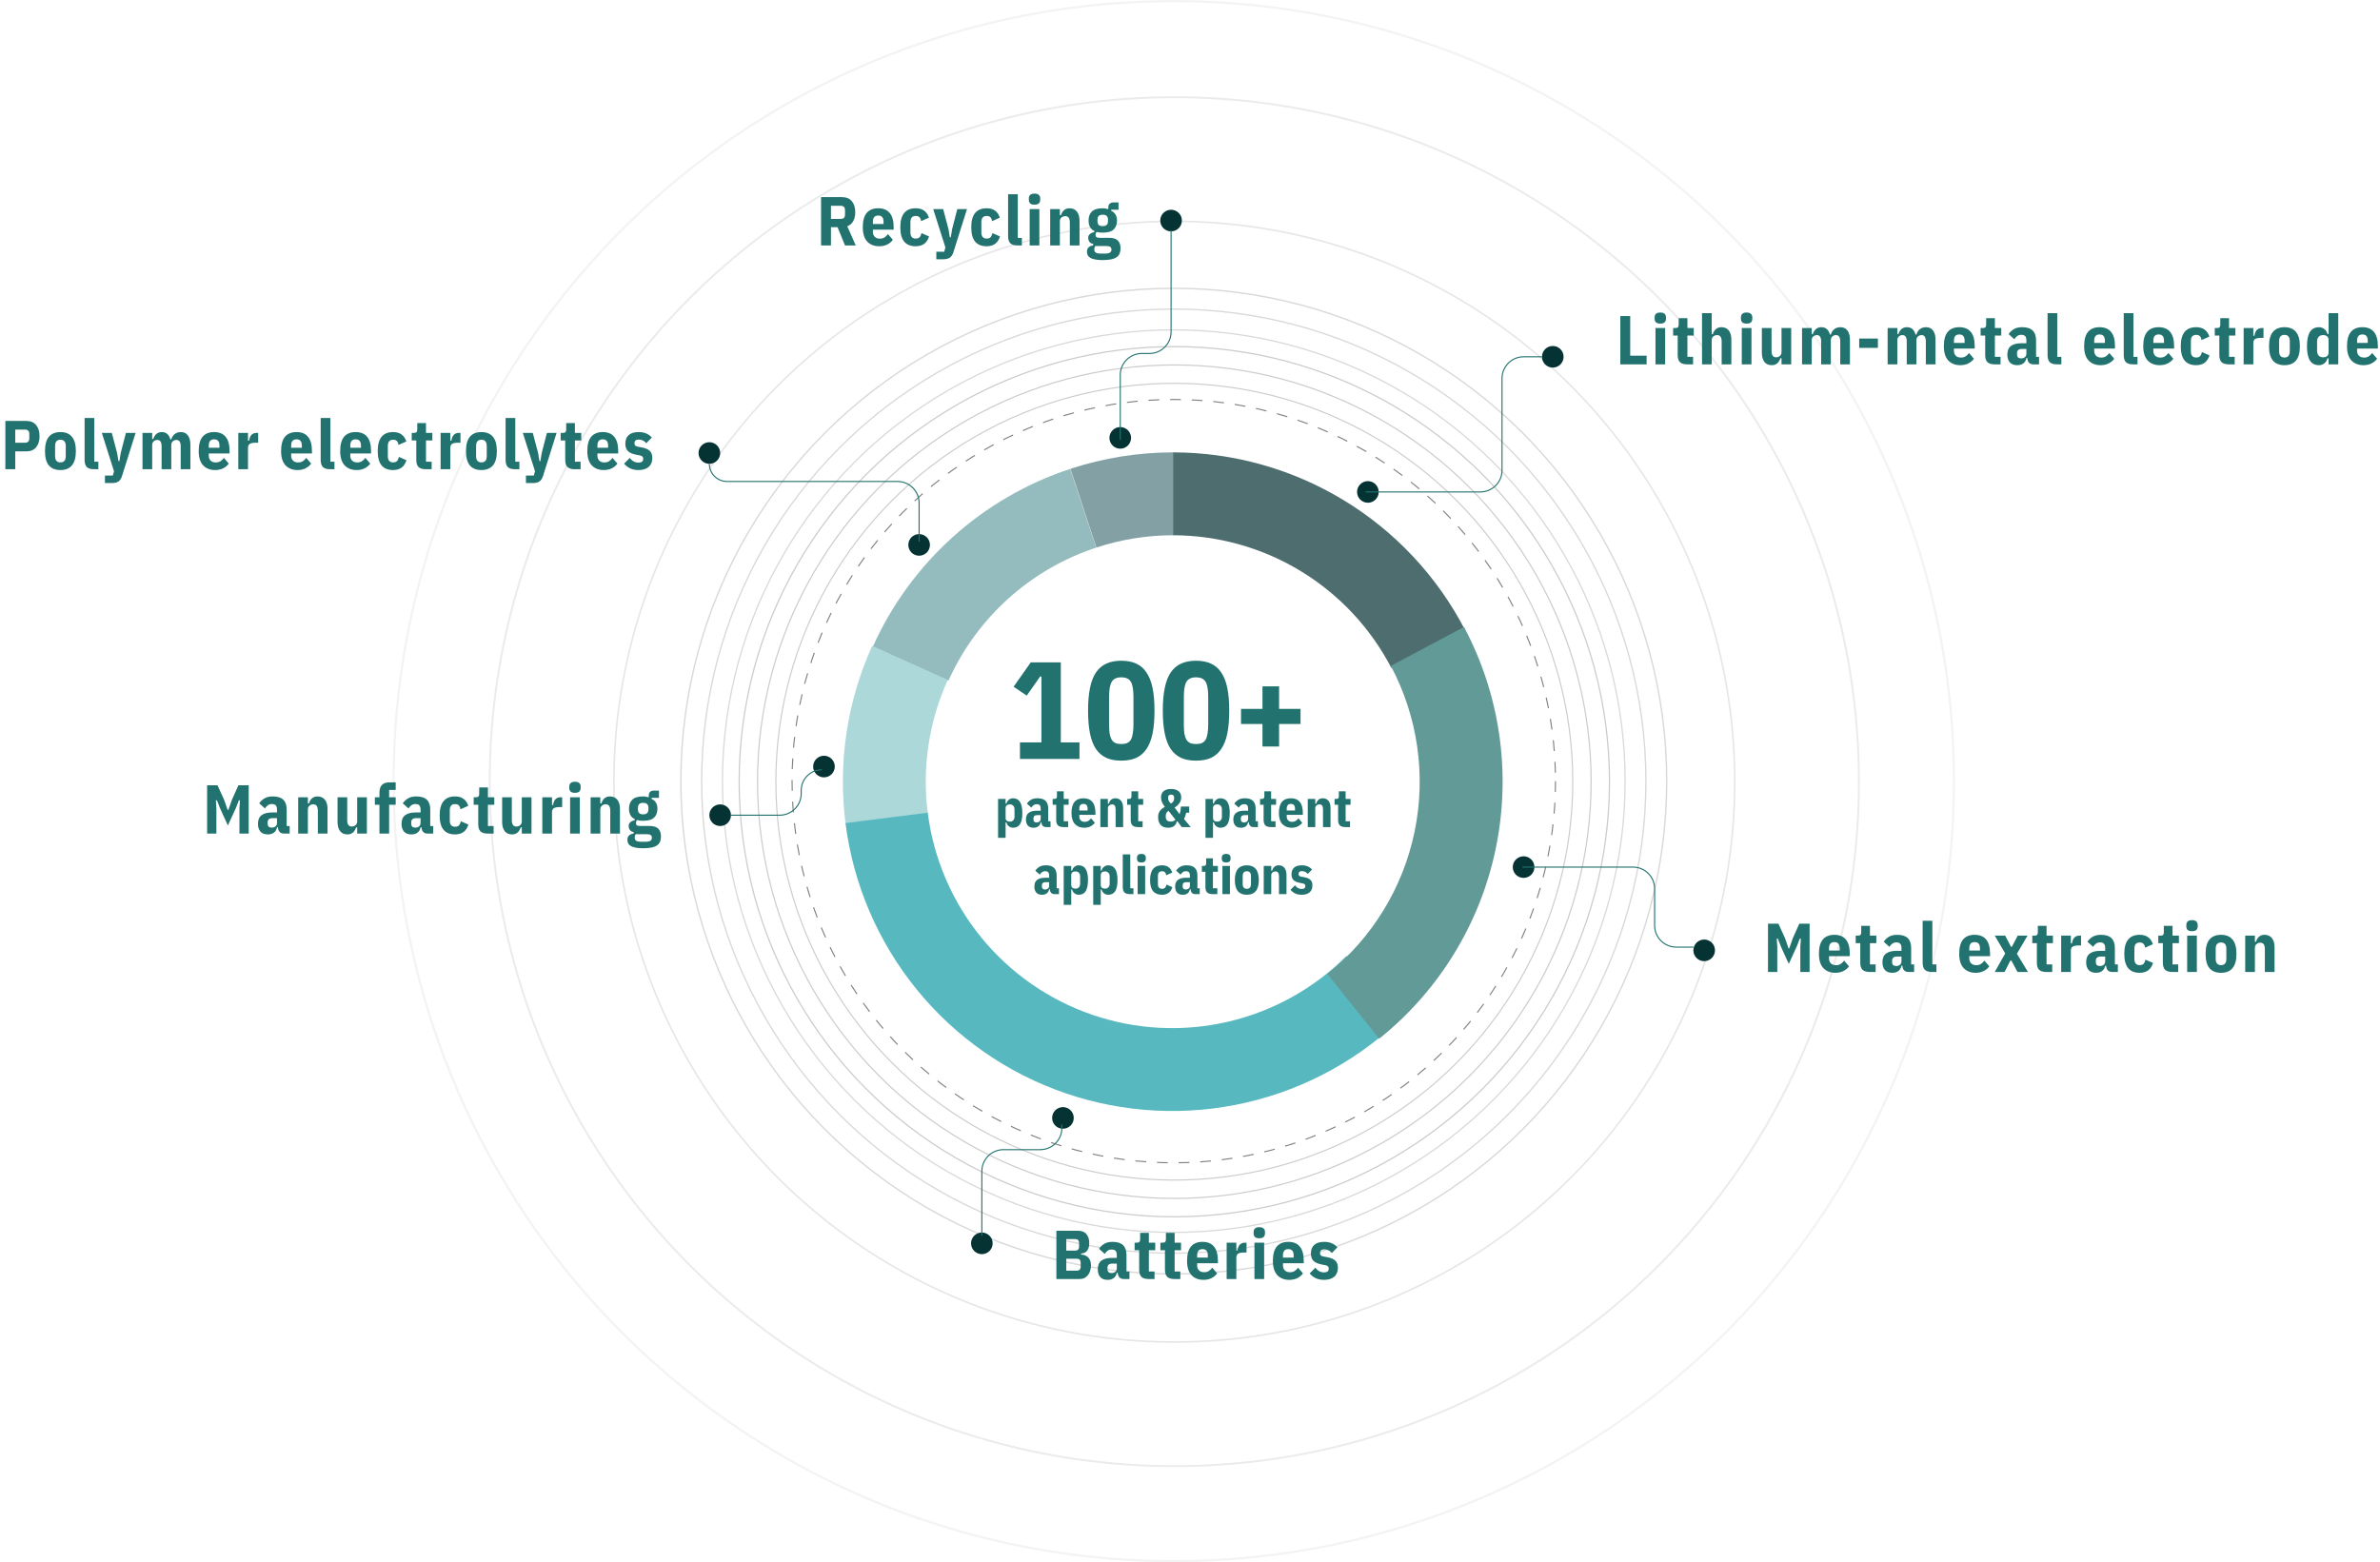<svg xmlns="http://www.w3.org/2000/svg" width="2201" height="1445" viewBox="0 0 2201 1445" fill="none"><circle cx="1085.5" cy="722.5" r="353" stroke="black" stroke-opacity="0.5" stroke-dasharray="10 10"></circle><circle cx="1086" cy="723" r="368.478" stroke="black" stroke-opacity="0.2" stroke-width="1.044"></circle><circle cx="1086" cy="723" r="385.454" stroke="black" stroke-opacity="0.2" stroke-width="1.092"></circle><circle cx="1086" cy="723" r="402.43" stroke="black" stroke-opacity="0.2" stroke-width="1.14"></circle><circle cx="1085.5" cy="722.5" r="417.395" stroke="black" stroke-opacity="0.15" stroke-width="1.182"></circle><circle cx="1085.5" cy="722.5" r="436.625" stroke="black" stroke-opacity="0.15" stroke-width="1.237"></circle><circle cx="1085.5" cy="722.5" r="455.854" stroke="black" stroke-opacity="0.15" stroke-width="1.291"></circle><circle cx="1086" cy="723" r="518.266" stroke="black" stroke-opacity="0.1" stroke-width="1.468"></circle><circle cx="1086" cy="723" r="633.103" stroke="black" stroke-opacity="0.08" stroke-width="1.793"></circle><circle cx="1085.5" cy="722.5" r="721.478" stroke="black" stroke-opacity="0.05" stroke-width="2.044"></circle><circle cx="1036" cy="405" r="10" fill="#053233"></circle><circle cx="1083" cy="204" r="10" fill="#053233"></circle><path d="M1036 407V346.943C1036 335.897 1044.95 326.943 1056 326.943H1063C1074.05 326.943 1083 317.989 1083 306.943V213" stroke="#22736F"></path><path d="M1498.46 337V292.328H1507.61V329H1522.78V337H1498.46ZM1535.45 299.304C1533.61 299.304 1532.27 298.92 1531.41 298.152C1530.6 297.341 1530.2 296.253 1530.2 294.888V293.48C1530.2 292.115 1530.6 291.048 1531.41 290.28C1532.27 289.469 1533.61 289.064 1535.45 289.064C1537.28 289.064 1538.6 289.469 1539.41 290.28C1540.27 291.048 1540.69 292.115 1540.69 293.48V294.888C1540.69 296.253 1540.27 297.341 1539.41 298.152C1538.6 298.92 1537.28 299.304 1535.45 299.304ZM1530.97 303.4H1539.93V337H1530.97V303.4ZM1560.29 337C1557.22 337 1554.98 336.317 1553.57 334.952C1552.21 333.587 1551.52 331.411 1551.52 328.424V310.376H1547.3V303.4H1549.35C1550.54 303.4 1551.35 303.144 1551.78 302.632C1552.21 302.12 1552.42 301.288 1552.42 300.136V294.312H1560.48V303.4H1566.37V310.376H1560.48V330.024H1565.73V337H1560.29ZM1574.01 289.64H1582.97V309.096H1583.99C1584.25 308.2 1584.59 307.368 1585.02 306.6C1585.49 305.832 1586.04 305.149 1586.68 304.552C1587.32 303.955 1588.07 303.485 1588.92 303.144C1589.77 302.803 1590.78 302.632 1591.93 302.632C1594.91 302.632 1597.2 303.656 1598.78 305.704C1600.35 307.709 1601.14 310.525 1601.14 314.152V337H1592.18V315.88C1592.18 311.912 1590.8 309.928 1588.02 309.928C1586.66 309.928 1585.46 310.355 1584.44 311.208C1583.46 312.019 1582.97 313.171 1582.97 314.664V337H1574.01V289.64ZM1615.26 299.304C1613.42 299.304 1612.08 298.92 1611.23 298.152C1610.42 297.341 1610.01 296.253 1610.01 294.888V293.48C1610.01 292.115 1610.42 291.048 1611.23 290.28C1612.08 289.469 1613.42 289.064 1615.26 289.064C1617.09 289.064 1618.42 289.469 1619.23 290.28C1620.08 291.048 1620.51 292.115 1620.51 293.48V294.888C1620.51 296.253 1620.08 297.341 1619.23 298.152C1618.42 298.92 1617.09 299.304 1615.26 299.304ZM1610.78 303.4H1619.74V337H1610.78V303.4ZM1647.53 331.304H1646.51C1646.25 332.2 1645.89 333.032 1645.42 333.8C1644.99 334.568 1644.46 335.251 1643.82 335.848C1643.18 336.445 1642.43 336.915 1641.58 337.256C1640.72 337.597 1639.72 337.768 1638.57 337.768C1635.58 337.768 1633.3 336.765 1631.72 334.76C1630.14 332.712 1629.35 329.875 1629.35 326.248V303.4H1638.31V324.52C1638.31 328.488 1639.7 330.472 1642.47 330.472C1643.84 330.472 1645.01 330.067 1645.99 329.256C1647.02 328.403 1647.53 327.229 1647.53 325.736V303.4H1656.49V337H1647.53V331.304ZM1666.51 337V303.4H1675.47V309.096H1676.49C1676.75 308.2 1677.09 307.368 1677.52 306.6C1677.99 305.832 1678.52 305.149 1679.12 304.552C1679.76 303.955 1680.5 303.485 1681.36 303.144C1682.21 302.803 1683.19 302.632 1684.3 302.632C1686.48 302.632 1688.2 303.229 1689.48 304.424C1690.76 305.576 1691.7 307.24 1692.3 309.416H1693.13C1693.86 307.069 1694.99 305.363 1696.52 304.296C1698.1 303.187 1699.92 302.632 1701.96 302.632C1704.82 302.632 1707 303.656 1708.49 305.704C1710.03 307.752 1710.8 310.568 1710.8 314.152V337H1701.84V315.88C1701.84 311.912 1700.53 309.928 1697.93 309.928C1696.61 309.928 1695.48 310.355 1694.54 311.208C1693.6 312.019 1693.13 313.171 1693.13 314.664V337H1684.17V315.88C1684.17 311.912 1682.87 309.928 1680.27 309.928C1678.95 309.928 1677.81 310.355 1676.88 311.208C1675.94 312.019 1675.47 313.171 1675.47 314.664V337H1666.51ZM1719.38 321.768V313.128H1736.66V321.768H1719.38ZM1745.67 337V303.4H1754.63V309.096H1755.66C1755.91 308.2 1756.26 307.368 1756.68 306.6C1757.15 305.832 1757.69 305.149 1758.28 304.552C1758.92 303.955 1759.67 303.485 1760.52 303.144C1761.38 302.803 1762.36 302.632 1763.47 302.632C1765.64 302.632 1767.37 303.229 1768.65 304.424C1769.93 305.576 1770.87 307.24 1771.47 309.416H1772.3C1773.02 307.069 1774.15 305.363 1775.69 304.296C1777.27 303.187 1779.08 302.632 1781.13 302.632C1783.99 302.632 1786.17 303.656 1787.66 305.704C1789.19 307.752 1789.96 310.568 1789.96 314.152V337H1781V315.88C1781 311.912 1779.7 309.928 1777.1 309.928C1775.78 309.928 1774.65 310.355 1773.71 311.208C1772.77 312.019 1772.3 313.171 1772.3 314.664V337H1763.34V315.88C1763.34 311.912 1762.04 309.928 1759.43 309.928C1758.11 309.928 1756.98 310.355 1756.04 311.208C1755.1 312.019 1754.63 313.171 1754.63 314.664V337H1745.67ZM1812.82 337.768C1808.21 337.768 1804.52 336.317 1801.75 333.416C1799.02 330.472 1797.65 326.077 1797.65 320.232C1797.65 314.259 1798.85 309.843 1801.23 306.984C1803.67 304.083 1807.23 302.632 1811.92 302.632C1816.62 302.632 1820.16 304.083 1822.55 306.984C1824.98 309.843 1826.19 314.259 1826.19 320.232V322.408H1806.99V324.52C1806.99 326.397 1807.57 327.912 1808.72 329.064C1809.87 330.173 1811.45 330.728 1813.46 330.728C1815.12 330.728 1816.53 330.365 1817.68 329.64C1818.88 328.872 1819.97 327.827 1820.95 326.504L1825.49 331.816C1824.13 333.651 1822.38 335.101 1820.24 336.168C1818.15 337.235 1815.68 337.768 1812.82 337.768ZM1811.92 309.352C1808.64 309.352 1806.99 311.272 1806.99 315.112V317.16H1816.85V315.112C1816.85 311.272 1815.21 309.352 1811.92 309.352ZM1844.65 337C1841.58 337 1839.34 336.317 1837.93 334.952C1836.56 333.587 1835.88 331.411 1835.88 328.424V310.376H1831.66V303.4H1833.7C1834.9 303.4 1835.71 303.144 1836.14 302.632C1836.56 302.12 1836.78 301.288 1836.78 300.136V294.312H1844.84V303.4H1850.73V310.376H1844.84V330.024H1850.09V337H1844.65ZM1880.51 337C1877.01 337 1875.11 335.059 1874.81 331.176H1873.98C1873.64 333.224 1872.72 334.845 1871.23 336.04C1869.73 337.192 1867.83 337.768 1865.53 337.768C1862.5 337.768 1860.22 336.915 1858.68 335.208C1857.15 333.459 1856.38 331.048 1856.38 327.976C1856.38 324.307 1857.49 321.64 1859.71 319.976C1861.97 318.312 1865.1 317.48 1869.11 317.48H1873.98V314.856C1873.98 313.107 1873.62 311.805 1872.89 310.952C1872.17 310.099 1870.95 309.672 1869.24 309.672C1867.75 309.672 1866.49 310.056 1865.47 310.824C1864.49 311.549 1863.61 312.531 1862.84 313.768L1857.53 309.032C1858.9 307.027 1860.56 305.469 1862.52 304.36C1864.49 303.208 1867 302.632 1870.07 302.632C1874.47 302.632 1877.71 303.656 1879.8 305.704C1881.89 307.752 1882.94 310.803 1882.94 314.856V330.024H1885.69V337H1880.51ZM1869.11 331.496C1870.44 331.496 1871.57 331.133 1872.51 330.408C1873.49 329.64 1873.98 328.467 1873.98 326.888V322.728H1869.95C1866.87 322.728 1865.34 324.008 1865.34 326.568V327.784C1865.34 329.064 1865.66 330.003 1866.3 330.6C1866.98 331.197 1867.92 331.496 1869.11 331.496ZM1902.27 337C1899.16 337 1896.92 336.317 1895.55 334.952C1894.23 333.544 1893.57 331.411 1893.57 328.552V289.64H1902.53V330.024H1906.31V337H1902.27ZM1942.55 337.768C1937.94 337.768 1934.25 336.317 1931.48 333.416C1928.75 330.472 1927.38 326.077 1927.38 320.232C1927.38 314.259 1928.57 309.843 1930.96 306.984C1933.4 304.083 1936.96 302.632 1941.65 302.632C1946.35 302.632 1949.89 304.083 1952.28 306.984C1954.71 309.843 1955.92 314.259 1955.92 320.232V322.408H1936.72V324.52C1936.72 326.397 1937.3 327.912 1938.45 329.064C1939.6 330.173 1941.18 330.728 1943.19 330.728C1944.85 330.728 1946.26 330.365 1947.41 329.64C1948.61 328.872 1949.69 327.827 1950.68 326.504L1955.22 331.816C1953.85 333.651 1952.11 335.101 1949.97 336.168C1947.88 337.235 1945.41 337.768 1942.55 337.768ZM1941.65 309.352C1938.37 309.352 1936.72 311.272 1936.72 315.112V317.16H1946.58V315.112C1946.58 311.272 1944.94 309.352 1941.65 309.352ZM1972.71 337C1969.6 337 1967.36 336.317 1965.99 334.952C1964.67 333.544 1964.01 331.411 1964.01 328.552V289.64H1972.97V330.024H1976.74V337H1972.71ZM1997.21 337.768C1992.61 337.768 1988.92 336.317 1986.14 333.416C1983.41 330.472 1982.05 326.077 1982.05 320.232C1982.05 314.259 1983.24 309.843 1985.63 306.984C1988.06 304.083 1991.63 302.632 1996.32 302.632C2001.01 302.632 2004.55 304.083 2006.94 306.984C2009.37 309.843 2010.59 314.259 2010.59 320.232V322.408H1991.39V324.52C1991.39 326.397 1991.97 327.912 1993.12 329.064C1994.27 330.173 1995.85 330.728 1997.85 330.728C1999.52 330.728 2000.93 330.365 2002.08 329.64C2003.27 328.872 2004.36 327.827 2005.34 326.504L2009.89 331.816C2008.52 333.651 2006.77 335.101 2004.64 336.168C2002.55 337.235 2000.07 337.768 1997.21 337.768ZM1996.32 309.352C1993.03 309.352 1991.39 311.272 1991.39 315.112V317.16H2001.25V315.112C2001.25 311.272 1999.6 309.352 1996.32 309.352ZM2030.96 337.768C2026.27 337.768 2022.73 336.339 2020.34 333.48C2017.95 330.621 2016.75 326.205 2016.75 320.232C2016.75 314.259 2017.95 309.843 2020.34 306.984C2022.73 304.083 2026.27 302.632 2030.96 302.632C2034.29 302.632 2036.94 303.4 2038.9 304.936C2040.9 306.429 2042.33 308.563 2043.19 311.336L2035.95 314.536C2035.74 312.915 2035.25 311.72 2034.48 310.952C2033.71 310.141 2032.54 309.736 2030.96 309.736C2027.72 309.736 2026.1 311.656 2026.1 315.496V324.904C2026.1 328.744 2027.72 330.664 2030.96 330.664C2032.58 330.664 2033.78 330.259 2034.55 329.448C2035.36 328.595 2035.95 327.315 2036.34 325.608L2043.31 328.68C2041.48 334.739 2037.36 337.768 2030.96 337.768ZM2061.19 337C2058.12 337 2055.88 336.317 2054.47 334.952C2053.1 333.587 2052.42 331.411 2052.42 328.424V310.376H2048.2V303.4H2050.24C2051.44 303.4 2052.25 303.144 2052.68 302.632C2053.1 302.12 2053.32 301.288 2053.32 300.136V294.312H2061.38V303.4H2067.27V310.376H2061.38V330.024H2066.63V337H2061.19ZM2074.9 337V303.4H2083.86V310.568H2084.89C2085.02 309.629 2085.23 308.733 2085.53 307.88C2085.83 306.984 2086.23 306.216 2086.74 305.576C2087.3 304.893 2087.98 304.36 2088.79 303.976C2089.6 303.592 2090.56 303.4 2091.67 303.4H2093.27V312.488H2090.97C2088.54 312.488 2086.74 312.829 2085.59 313.512C2084.44 314.195 2083.86 315.496 2083.86 317.416V337H2074.9ZM2112.65 337.768C2107.96 337.768 2104.4 336.339 2101.96 333.48C2099.57 330.621 2098.38 326.205 2098.38 320.232C2098.38 314.259 2099.57 309.843 2101.96 306.984C2104.4 304.083 2107.96 302.632 2112.65 302.632C2117.35 302.632 2120.89 304.083 2123.28 306.984C2125.71 309.843 2126.92 314.259 2126.92 320.232C2126.92 326.205 2125.71 330.621 2123.28 333.48C2120.89 336.339 2117.35 337.768 2112.65 337.768ZM2112.65 330.664C2115.94 330.664 2117.58 328.744 2117.58 324.904V315.496C2117.58 311.656 2115.94 309.736 2112.65 309.736C2109.37 309.736 2107.72 311.656 2107.72 315.496V324.904C2107.72 328.744 2109.37 330.664 2112.65 330.664ZM2153.44 331.432H2152.42C2152.2 332.328 2151.86 333.16 2151.39 333.928C2150.92 334.696 2150.35 335.379 2149.66 335.976C2148.98 336.531 2148.21 336.957 2147.36 337.256C2146.51 337.597 2145.63 337.768 2144.74 337.768C2140.81 337.768 2137.95 336.317 2136.16 333.416C2134.37 330.472 2133.47 326.077 2133.47 320.232C2133.47 314.387 2134.37 309.992 2136.16 307.048C2137.99 304.104 2140.85 302.632 2144.74 302.632C2145.63 302.632 2146.51 302.803 2147.36 303.144C2148.21 303.443 2148.98 303.891 2149.66 304.488C2150.35 305.043 2150.92 305.704 2151.39 306.472C2151.86 307.24 2152.2 308.072 2152.42 308.968H2153.44V289.64H2162.4V337H2153.44V331.432ZM2148.32 330.472C2149.94 330.472 2151.2 330.109 2152.1 329.384C2152.99 328.616 2153.44 327.485 2153.44 325.992V314.408C2153.44 312.915 2152.99 311.805 2152.1 311.08C2151.2 310.312 2149.94 309.928 2148.32 309.928C2146.66 309.928 2145.31 310.461 2144.29 311.528C2143.31 312.552 2142.82 314.024 2142.82 315.944V324.456C2142.82 326.376 2143.31 327.869 2144.29 328.936C2145.31 329.96 2146.66 330.472 2148.32 330.472ZM2185.65 337.768C2181.04 337.768 2177.35 336.317 2174.58 333.416C2171.85 330.472 2170.48 326.077 2170.48 320.232C2170.48 314.259 2171.68 309.843 2174.07 306.984C2176.5 304.083 2180.06 302.632 2184.76 302.632C2189.45 302.632 2192.99 304.083 2195.38 306.984C2197.81 309.843 2199.03 314.259 2199.03 320.232V322.408H2179.83V324.52C2179.83 326.397 2180.4 327.912 2181.56 329.064C2182.71 330.173 2184.29 330.728 2186.29 330.728C2187.96 330.728 2189.36 330.365 2190.52 329.64C2191.71 328.872 2192.8 327.827 2193.78 326.504L2198.32 331.816C2196.96 333.651 2195.21 335.101 2193.08 336.168C2190.99 337.235 2188.51 337.768 2185.65 337.768ZM2184.76 309.352C2181.47 309.352 2179.83 311.272 2179.83 315.112V317.16H2189.68V315.112C2189.68 311.272 2188.04 309.352 2184.76 309.352Z" fill="#22736F"></path><circle cx="10" cy="10" r="10" transform="matrix(0 -1 -1 0 1275 465)" fill="#053233"></circle><circle cx="10" cy="10" r="10" transform="matrix(0 -1 -1 0 1446 340)" fill="#053233"></circle><path d="M1263 455H1369.05C1380.1 455 1389.05 446.046 1389.05 435V350C1389.05 338.954 1398 330 1409.05 330H1426" stroke="#22736F"></path><path d="M1664.93 875.704L1665.44 868.216H1664.42L1661.66 875.32L1654.24 891.512L1646.88 875.32L1644.13 868.216H1643.1L1643.62 875.704V899H1635.04V854.328H1644.64L1650.72 867.64L1654.05 877.176H1654.69L1658.02 867.64L1663.97 854.328H1673.5V899H1664.93V875.704ZM1697.3 899.768C1692.69 899.768 1689 898.317 1686.23 895.416C1683.5 892.472 1682.13 888.077 1682.13 882.232C1682.13 876.259 1683.32 871.843 1685.71 868.984C1688.15 866.083 1691.71 864.632 1696.4 864.632C1701.1 864.632 1704.64 866.083 1707.03 868.984C1709.46 871.843 1710.67 876.259 1710.67 882.232V884.408H1691.47V886.52C1691.47 888.397 1692.05 889.912 1693.2 891.064C1694.35 892.173 1695.93 892.728 1697.94 892.728C1699.6 892.728 1701.01 892.365 1702.16 891.64C1703.36 890.872 1704.44 889.827 1705.43 888.504L1709.97 893.816C1708.6 895.651 1706.86 897.101 1704.72 898.168C1702.63 899.235 1700.16 899.768 1697.3 899.768ZM1696.4 871.352C1693.12 871.352 1691.47 873.272 1691.47 877.112V879.16H1701.33V877.112C1701.33 873.272 1699.69 871.352 1696.4 871.352ZM1729.13 899C1726.05 899 1723.81 898.317 1722.41 896.952C1721.04 895.587 1720.36 893.411 1720.36 890.424V872.376H1716.13V865.4H1718.18C1719.38 865.4 1720.19 865.144 1720.61 864.632C1721.04 864.12 1721.25 863.288 1721.25 862.136V856.312H1729.32V865.4H1735.21V872.376H1729.32V892.024H1734.57V899H1729.13ZM1764.99 899C1761.49 899 1759.59 897.059 1759.29 893.176H1758.46C1758.12 895.224 1757.2 896.845 1755.71 898.04C1754.21 899.192 1752.31 899.768 1750.01 899.768C1746.98 899.768 1744.7 898.915 1743.16 897.208C1741.63 895.459 1740.86 893.048 1740.86 889.976C1740.86 886.307 1741.97 883.64 1744.19 881.976C1746.45 880.312 1749.58 879.48 1753.59 879.48H1758.46V876.856C1758.46 875.107 1758.09 873.805 1757.37 872.952C1756.64 872.099 1755.43 871.672 1753.72 871.672C1752.23 871.672 1750.97 872.056 1749.95 872.824C1748.96 873.549 1748.09 874.531 1747.32 875.768L1742.01 871.032C1743.37 869.027 1745.04 867.469 1747 866.36C1748.96 865.208 1751.48 864.632 1754.55 864.632C1758.95 864.632 1762.19 865.656 1764.28 867.704C1766.37 869.752 1767.42 872.803 1767.42 876.856V892.024H1770.17V899H1764.99ZM1753.59 893.496C1754.92 893.496 1756.05 893.133 1756.99 892.408C1757.97 891.64 1758.46 890.467 1758.46 888.888V884.728H1754.43C1751.35 884.728 1749.82 886.008 1749.82 888.568V889.784C1749.82 891.064 1750.14 892.003 1750.78 892.6C1751.46 893.197 1752.4 893.496 1753.59 893.496ZM1786.75 899C1783.64 899 1781.4 898.317 1780.03 896.952C1778.71 895.544 1778.05 893.411 1778.05 890.552V851.64H1787.01V892.024H1790.79V899H1786.75ZM1827.03 899.768C1822.42 899.768 1818.73 898.317 1815.96 895.416C1813.22 892.472 1811.86 888.077 1811.86 882.232C1811.86 876.259 1813.05 871.843 1815.44 868.984C1817.88 866.083 1821.44 864.632 1826.13 864.632C1830.82 864.632 1834.37 866.083 1836.76 868.984C1839.19 871.843 1840.4 876.259 1840.4 882.232V884.408H1821.2V886.52C1821.2 888.397 1821.78 889.912 1822.93 891.064C1824.08 892.173 1825.66 892.728 1827.67 892.728C1829.33 892.728 1830.74 892.365 1831.89 891.64C1833.09 890.872 1834.17 889.827 1835.16 888.504L1839.7 893.816C1838.33 895.651 1836.58 897.101 1834.45 898.168C1832.36 899.235 1829.89 899.768 1827.03 899.768ZM1826.13 871.352C1822.85 871.352 1821.2 873.272 1821.2 877.112V879.16H1831.06V877.112C1831.06 873.272 1829.42 871.352 1826.13 871.352ZM1844.73 899L1854.39 881.848L1844.73 865.4H1854.39L1859.7 875.64H1860.6L1865.98 865.4H1875.06L1865.21 882.168L1875.45 899H1865.78L1860.09 888.44H1859.19L1853.82 899H1844.73ZM1892.44 899C1889.37 899 1887.13 898.317 1885.72 896.952C1884.35 895.587 1883.67 893.411 1883.67 890.424V872.376H1879.45V865.4H1881.49C1882.69 865.4 1883.5 865.144 1883.93 864.632C1884.35 864.12 1884.57 863.288 1884.57 862.136V856.312H1892.63V865.4H1898.52V872.376H1892.63V892.024H1897.88V899H1892.44ZM1906.15 899V865.4H1915.11V872.568H1916.14C1916.27 871.629 1916.48 870.733 1916.78 869.88C1917.08 868.984 1917.48 868.216 1917.99 867.576C1918.55 866.893 1919.23 866.36 1920.04 865.976C1920.85 865.592 1921.81 865.4 1922.92 865.4H1924.52V874.488H1922.22C1919.79 874.488 1917.99 874.829 1916.84 875.512C1915.69 876.195 1915.11 877.496 1915.11 879.416V899H1906.15ZM1953.38 899C1949.88 899 1947.98 897.059 1947.69 893.176H1946.85C1946.51 895.224 1945.59 896.845 1944.1 898.04C1942.61 899.192 1940.71 899.768 1938.41 899.768C1935.38 899.768 1933.09 898.915 1931.56 897.208C1930.02 895.459 1929.25 893.048 1929.25 889.976C1929.25 886.307 1930.36 883.64 1932.58 881.976C1934.84 880.312 1937.98 879.48 1941.99 879.48H1946.85V876.856C1946.85 875.107 1946.49 873.805 1945.77 872.952C1945.04 872.099 1943.82 871.672 1942.12 871.672C1940.62 871.672 1939.37 872.056 1938.34 872.824C1937.36 873.549 1936.49 874.531 1935.72 875.768L1930.41 871.032C1931.77 869.027 1933.43 867.469 1935.4 866.36C1937.36 865.208 1939.88 864.632 1942.95 864.632C1947.34 864.632 1950.59 865.656 1952.68 867.704C1954.77 869.752 1955.81 872.803 1955.81 876.856V892.024H1958.57V899H1953.38ZM1941.99 893.496C1943.31 893.496 1944.44 893.133 1945.38 892.408C1946.36 891.64 1946.85 890.467 1946.85 888.888V884.728H1942.82C1939.75 884.728 1938.21 886.008 1938.21 888.568V889.784C1938.21 891.064 1938.53 892.003 1939.17 892.6C1939.86 893.197 1940.79 893.496 1941.99 893.496ZM1978.73 899.768C1974.04 899.768 1970.5 898.339 1968.11 895.48C1965.72 892.621 1964.53 888.205 1964.53 882.232C1964.53 876.259 1965.72 871.843 1968.11 868.984C1970.5 866.083 1974.04 864.632 1978.73 864.632C1982.06 864.632 1984.71 865.4 1986.67 866.936C1988.67 868.429 1990.1 870.563 1990.96 873.336L1983.73 876.536C1983.51 874.915 1983.02 873.72 1982.25 872.952C1981.49 872.141 1980.31 871.736 1978.73 871.736C1975.49 871.736 1973.87 873.656 1973.87 877.496V886.904C1973.87 890.744 1975.49 892.664 1978.73 892.664C1980.35 892.664 1981.55 892.259 1982.32 891.448C1983.13 890.595 1983.73 889.315 1984.11 887.608L1991.09 890.68C1989.25 896.739 1985.13 899.768 1978.73 899.768ZM2008.96 899C2005.89 899 2003.65 898.317 2002.24 896.952C2000.87 895.587 2000.19 893.411 2000.19 890.424V872.376H1995.97V865.4H1998.02C1999.21 865.4 2000.02 865.144 2000.45 864.632C2000.87 864.12 2001.09 863.288 2001.09 862.136V856.312H2009.15V865.4H2015.04V872.376H2009.15V892.024H2014.4V899H2008.96ZM2027.15 861.304C2025.32 861.304 2023.98 860.92 2023.12 860.152C2022.31 859.341 2021.91 858.253 2021.91 856.888V855.48C2021.91 854.115 2022.31 853.048 2023.12 852.28C2023.98 851.469 2025.32 851.064 2027.15 851.064C2028.99 851.064 2030.31 851.469 2031.12 852.28C2031.98 853.048 2032.4 854.115 2032.4 855.48V856.888C2032.4 858.253 2031.98 859.341 2031.12 860.152C2030.31 860.92 2028.99 861.304 2027.15 861.304ZM2022.67 865.4H2031.63V899H2022.67V865.4ZM2053.99 899.768C2049.29 899.768 2045.73 898.339 2043.3 895.48C2040.91 892.621 2039.71 888.205 2039.71 882.232C2039.71 876.259 2040.91 871.843 2043.3 868.984C2045.73 866.083 2049.29 864.632 2053.99 864.632C2058.68 864.632 2062.22 866.083 2064.61 868.984C2067.04 871.843 2068.26 876.259 2068.26 882.232C2068.26 888.205 2067.04 892.621 2064.61 895.48C2062.22 898.339 2058.68 899.768 2053.99 899.768ZM2053.99 892.664C2057.27 892.664 2058.91 890.744 2058.91 886.904V877.496C2058.91 873.656 2057.27 871.736 2053.99 871.736C2050.7 871.736 2049.06 873.656 2049.06 877.496V886.904C2049.06 890.744 2050.7 892.664 2053.99 892.664ZM2076.34 899V865.4H2085.3V871.096H2086.33C2086.58 870.2 2086.92 869.368 2087.35 868.6C2087.78 867.832 2088.31 867.149 2088.95 866.552C2089.59 865.955 2090.34 865.485 2091.19 865.144C2092.04 864.803 2093.02 864.632 2094.13 864.632C2097.16 864.632 2099.47 865.656 2101.05 867.704C2102.67 869.709 2103.48 872.525 2103.48 876.152V899H2094.52V877.88C2094.52 873.912 2093.13 871.928 2090.36 871.928C2088.99 871.928 2087.8 872.355 2086.77 873.208C2085.79 874.019 2085.3 875.171 2085.3 876.664V899H2076.34Z" fill="#22736F"></path><path d="M221.428 747.704L221.94 740.216H220.916L218.164 747.32L210.74 763.512L203.38 747.32L200.628 740.216H199.604L200.116 747.704V771H191.54V726.328H201.14L207.22 739.64L210.548 749.176H211.188L214.516 739.64L220.468 726.328H230.004V771H221.428V747.704ZM262.694 771C259.195 771 257.296 769.059 256.998 765.176H256.166C255.824 767.224 254.907 768.845 253.414 770.04C251.92 771.192 250.022 771.768 247.718 771.768C244.688 771.768 242.406 770.915 240.87 769.208C239.334 767.459 238.566 765.048 238.566 761.976C238.566 758.307 239.675 755.64 241.894 753.976C244.155 752.312 247.291 751.48 251.302 751.48H256.166V748.856C256.166 747.107 255.803 745.805 255.078 744.952C254.353 744.099 253.137 743.672 251.43 743.672C249.936 743.672 248.678 744.056 247.654 744.824C246.672 745.549 245.798 746.531 245.03 747.768L239.718 743.032C241.083 741.027 242.747 739.469 244.71 738.36C246.672 737.208 249.19 736.632 252.262 736.632C256.656 736.632 259.899 737.656 261.99 739.704C264.081 741.752 265.126 744.803 265.126 748.856V764.024H267.878V771H262.694ZM251.302 765.496C252.624 765.496 253.755 765.133 254.694 764.408C255.675 763.64 256.166 762.467 256.166 760.888V756.728H252.134C249.062 756.728 247.526 758.008 247.526 760.568V761.784C247.526 763.064 247.846 764.003 248.486 764.6C249.168 765.197 250.107 765.496 251.302 765.496ZM275.758 771V737.4H284.718V743.096H285.742C285.998 742.2 286.339 741.368 286.766 740.6C287.193 739.832 287.726 739.149 288.366 738.552C289.006 737.955 289.753 737.485 290.606 737.144C291.459 736.803 292.441 736.632 293.55 736.632C296.579 736.632 298.883 737.656 300.462 739.704C302.083 741.709 302.894 744.525 302.894 748.152V771H293.934V749.88C293.934 745.912 292.547 743.928 289.774 743.928C288.409 743.928 287.214 744.355 286.19 745.208C285.209 746.019 284.718 747.171 284.718 748.664V771H275.758ZM330.321 765.304H329.297C329.041 766.2 328.678 767.032 328.209 767.8C327.782 768.568 327.249 769.251 326.609 769.848C325.969 770.445 325.222 770.915 324.369 771.256C323.516 771.597 322.513 771.768 321.361 771.768C318.374 771.768 316.092 770.765 314.513 768.76C312.934 766.712 312.145 763.875 312.145 760.248V737.4H321.105V758.52C321.105 762.488 322.492 764.472 325.265 764.472C326.63 764.472 327.804 764.067 328.785 763.256C329.809 762.403 330.321 761.229 330.321 759.736V737.4H339.281V771H330.321V765.304ZM350.9 744.376H346.676V737.4H350.9V733.432C350.9 730.104 351.646 727.651 353.14 726.072C354.633 724.451 356.937 723.64 360.052 723.64H365.94V730.616H359.86V737.4H365.94V744.376H359.86V771H350.9V744.376ZM395.465 771C391.966 771 390.067 769.059 389.769 765.176H388.937C388.595 767.224 387.678 768.845 386.185 770.04C384.691 771.192 382.793 771.768 380.489 771.768C377.459 771.768 375.177 770.915 373.641 769.208C372.105 767.459 371.337 765.048 371.337 761.976C371.337 758.307 372.446 755.64 374.665 753.976C376.926 752.312 380.062 751.48 384.073 751.48H388.937V748.856C388.937 747.107 388.574 745.805 387.849 744.952C387.123 744.099 385.907 743.672 384.201 743.672C382.707 743.672 381.449 744.056 380.425 744.824C379.443 745.549 378.569 746.531 377.801 747.768L372.489 743.032C373.854 741.027 375.518 739.469 377.481 738.36C379.443 737.208 381.961 736.632 385.033 736.632C389.427 736.632 392.67 737.656 394.761 739.704C396.851 741.752 397.897 744.803 397.897 748.856V764.024H400.649V771H395.465ZM384.073 765.496C385.395 765.496 386.526 765.133 387.465 764.408C388.446 763.64 388.937 762.467 388.937 760.888V756.728H384.905C381.833 756.728 380.297 758.008 380.297 760.568V761.784C380.297 763.064 380.617 764.003 381.257 764.6C381.939 765.197 382.878 765.496 384.073 765.496ZM420.817 771.768C416.124 771.768 412.582 770.339 410.193 767.48C407.804 764.621 406.609 760.205 406.609 754.232C406.609 748.259 407.804 743.843 410.193 740.984C412.582 738.083 416.124 736.632 420.817 736.632C424.145 736.632 426.79 737.4 428.753 738.936C430.758 740.429 432.188 742.563 433.041 745.336L425.809 748.536C425.596 746.915 425.105 745.72 424.337 744.952C423.569 744.141 422.396 743.736 420.817 743.736C417.574 743.736 415.953 745.656 415.953 749.496V758.904C415.953 762.744 417.574 764.664 420.817 764.664C422.438 764.664 423.633 764.259 424.401 763.448C425.212 762.595 425.809 761.315 426.193 759.608L433.169 762.68C431.334 768.739 427.217 771.768 420.817 771.768ZM451.043 771C447.971 771 445.731 770.317 444.323 768.952C442.957 767.587 442.275 765.411 442.275 762.424V744.376H438.051V737.4H440.099C441.293 737.4 442.104 737.144 442.531 736.632C442.957 736.12 443.171 735.288 443.171 734.136V728.312H451.235V737.4H457.123V744.376H451.235V764.024H456.483V771H451.043ZM482.55 765.304H481.526C481.27 766.2 480.907 767.032 480.438 767.8C480.011 768.568 479.478 769.251 478.838 769.848C478.198 770.445 477.451 770.915 476.598 771.256C475.745 771.597 474.742 771.768 473.59 771.768C470.603 771.768 468.321 770.765 466.742 768.76C465.163 766.712 464.374 763.875 464.374 760.248V737.4H473.334V758.52C473.334 762.488 474.721 764.472 477.494 764.472C478.859 764.472 480.033 764.067 481.014 763.256C482.038 762.403 482.55 761.229 482.55 759.736V737.4H491.51V771H482.55V765.304ZM501.529 771V737.4H510.489V744.568H511.513C511.641 743.629 511.854 742.733 512.153 741.88C512.452 740.984 512.857 740.216 513.369 739.576C513.924 738.893 514.606 738.36 515.417 737.976C516.228 737.592 517.188 737.4 518.297 737.4H519.897V746.488H517.593C515.161 746.488 513.369 746.829 512.217 747.512C511.065 748.195 510.489 749.496 510.489 751.416V771H501.529ZM531.717 733.304C529.883 733.304 528.539 732.92 527.685 732.152C526.875 731.341 526.469 730.253 526.469 728.888V727.48C526.469 726.115 526.875 725.048 527.685 724.28C528.539 723.469 529.883 723.064 531.717 723.064C533.552 723.064 534.875 723.469 535.685 724.28C536.539 725.048 536.965 726.115 536.965 727.48V728.888C536.965 730.253 536.539 731.341 535.685 732.152C534.875 732.92 533.552 733.304 531.717 733.304ZM527.237 737.4H536.197V771H527.237V737.4ZM546.196 771V737.4H555.156V743.096H556.18C556.436 742.2 556.777 741.368 557.204 740.6C557.63 739.832 558.164 739.149 558.804 738.552C559.444 737.955 560.19 737.485 561.044 737.144C561.897 736.803 562.878 736.632 563.988 736.632C567.017 736.632 569.321 737.656 570.9 739.704C572.521 741.709 573.332 744.525 573.332 748.152V771H564.372V749.88C564.372 745.912 562.985 743.928 560.212 743.928C558.846 743.928 557.652 744.355 556.628 745.208C555.646 746.019 555.156 747.171 555.156 748.664V771H546.196ZM611.255 773.624C611.255 775.373 610.999 776.931 610.487 778.296C609.975 779.661 609.079 780.813 607.799 781.752C606.561 782.691 604.876 783.395 602.743 783.864C600.609 784.333 597.921 784.568 594.679 784.568C591.905 784.568 589.601 784.376 587.767 783.992C585.932 783.651 584.439 783.139 583.286 782.456C582.177 781.816 581.388 781.005 580.919 780.024C580.449 779.043 580.215 777.933 580.215 776.696C580.215 775.075 580.705 773.773 581.687 772.792C582.668 771.853 584.097 771.235 585.975 770.936V769.592C584.353 769.293 583.18 768.632 582.455 767.608C581.729 766.584 581.367 765.347 581.367 763.896C581.367 763.128 581.516 762.445 581.815 761.848C582.156 761.251 582.583 760.739 583.095 760.312C583.649 759.885 584.268 759.523 584.951 759.224C585.633 758.925 586.337 758.691 587.062 758.52V757.624C585.185 756.728 583.82 755.469 582.967 753.848C582.113 752.227 581.687 750.264 581.687 747.96C581.687 744.419 582.711 741.645 584.759 739.64C586.807 737.635 590.156 736.632 594.807 736.632C595.703 736.632 596.577 736.717 597.431 736.888C598.327 737.016 599.159 737.208 599.927 737.464V736.248C599.927 734.541 600.332 733.283 601.143 732.472C601.953 731.661 603.105 731.256 604.599 731.256H609.399V737.976H602.615V739C604.364 739.725 605.687 740.856 606.583 742.392C607.521 743.928 607.991 745.784 607.991 747.96C607.991 751.459 606.967 754.211 604.919 756.216C602.871 758.179 599.5 759.16 594.807 759.16C593.74 759.16 592.737 759.117 591.799 759.032C590.903 758.904 590.028 758.733 589.175 758.52C588.492 759.117 588.151 760.077 588.151 761.4C588.151 762.253 588.407 762.893 588.919 763.32C589.473 763.747 590.391 763.96 591.671 763.96H600.695C604.492 763.96 607.201 764.813 608.823 766.52C610.444 768.184 611.255 770.552 611.255 773.624ZM602.871 774.776C602.871 773.752 602.508 772.963 601.783 772.408C601.1 771.853 599.948 771.576 598.327 771.576H587.895C587.596 772.003 587.361 772.493 587.191 773.048C587.063 773.603 586.999 774.179 586.999 774.776C586.999 776.013 587.425 776.952 588.279 777.592C589.175 778.232 590.796 778.552 593.143 778.552H596.727C599.073 778.552 600.673 778.232 601.527 777.592C602.423 776.952 602.871 776.013 602.871 774.776ZM594.807 753.208C596.556 753.208 597.793 752.803 598.519 751.992C599.287 751.181 599.671 749.987 599.671 748.408V747.384C599.671 745.805 599.287 744.611 598.519 743.8C597.793 742.989 596.556 742.584 594.807 742.584C593.057 742.584 591.799 742.989 591.031 743.8C590.305 744.611 589.943 745.805 589.943 747.384V748.408C589.943 749.987 590.305 751.181 591.031 751.992C591.799 752.803 593.057 753.208 594.807 753.208Z" fill="#22736F"></path><path d="M976.935 1138.33H996.775C1000.36 1138.33 1003 1139.37 1004.71 1141.46C1006.46 1143.55 1007.34 1146.33 1007.34 1149.78C1007.34 1151.66 1007.1 1153.22 1006.63 1154.46C1006.2 1155.65 1005.63 1156.61 1004.9 1157.34C1004.22 1158.02 1003.43 1158.53 1002.54 1158.87C1001.64 1159.17 1000.72 1159.34 999.783 1159.38V1160.41C1000.81 1160.41 1001.85 1160.58 1002.92 1160.92C1004.03 1161.26 1005.03 1161.84 1005.93 1162.65C1006.82 1163.42 1007.55 1164.44 1008.1 1165.72C1008.66 1166.96 1008.94 1168.47 1008.94 1170.26C1008.94 1172.01 1008.7 1173.68 1008.23 1175.26C1007.76 1176.79 1007.08 1178.14 1006.18 1179.29C1005.29 1180.44 1004.2 1181.36 1002.92 1182.04C1001.64 1182.68 1000.19 1183 998.567 1183H976.935V1138.33ZM986.087 1175.26H996.007C997.031 1175.26 997.842 1174.96 998.439 1174.36C999.079 1173.76 999.399 1172.76 999.399 1171.35V1168.15C999.399 1166.74 999.079 1165.74 998.439 1165.14C997.842 1164.55 997.031 1164.25 996.007 1164.25H986.087V1175.26ZM986.087 1156.7H994.535C995.602 1156.7 996.434 1156.4 997.031 1155.8C997.629 1155.2 997.927 1154.22 997.927 1152.86V1149.91C997.927 1148.55 997.629 1147.57 997.031 1146.97C996.434 1146.37 995.602 1146.07 994.535 1146.07H986.087V1156.7ZM1039.34 1183C1035.84 1183 1033.94 1181.06 1033.64 1177.18H1032.81C1032.47 1179.22 1031.55 1180.85 1030.06 1182.04C1028.57 1183.19 1026.67 1183.77 1024.36 1183.77C1021.33 1183.77 1019.05 1182.91 1017.52 1181.21C1015.98 1179.46 1015.21 1177.05 1015.21 1173.98C1015.21 1170.31 1016.32 1167.64 1018.54 1165.98C1020.8 1164.31 1023.94 1163.48 1027.95 1163.48H1032.81V1160.86C1032.81 1159.11 1032.45 1157.81 1031.72 1156.95C1031 1156.1 1029.78 1155.67 1028.08 1155.67C1026.58 1155.67 1025.32 1156.06 1024.3 1156.82C1023.32 1157.55 1022.44 1158.53 1021.68 1159.77L1016.36 1155.03C1017.73 1153.03 1019.39 1151.47 1021.36 1150.36C1023.32 1149.21 1025.84 1148.63 1028.91 1148.63C1033.3 1148.63 1036.55 1149.66 1038.64 1151.7C1040.73 1153.75 1041.77 1156.8 1041.77 1160.86V1176.02H1044.52V1183H1039.34ZM1027.95 1177.5C1029.27 1177.5 1030.4 1177.13 1031.34 1176.41C1032.32 1175.64 1032.81 1174.47 1032.81 1172.89V1168.73H1028.78C1025.71 1168.73 1024.17 1170.01 1024.17 1172.57V1173.78C1024.17 1175.06 1024.49 1176 1025.13 1176.6C1025.81 1177.2 1026.75 1177.5 1027.95 1177.5ZM1062.27 1183C1059.2 1183 1056.96 1182.32 1055.55 1180.95C1054.19 1179.59 1053.5 1177.41 1053.5 1174.42V1156.38H1049.28V1149.4H1051.33C1052.52 1149.4 1053.33 1149.14 1053.76 1148.63C1054.19 1148.12 1054.4 1147.29 1054.4 1146.14V1140.31H1062.46V1149.4H1068.35V1156.38H1062.46V1176.02H1067.71V1183H1062.27ZM1086.11 1183C1083.03 1183 1080.79 1182.32 1079.39 1180.95C1078.02 1179.59 1077.34 1177.41 1077.34 1174.42V1156.38H1073.11V1149.4H1075.16C1076.36 1149.4 1077.17 1149.14 1077.59 1148.63C1078.02 1148.12 1078.23 1147.29 1078.23 1146.14V1140.31H1086.3V1149.4H1092.19V1156.38H1086.3V1176.02H1091.55V1183H1086.11ZM1112.94 1183.77C1108.34 1183.77 1104.65 1182.32 1101.87 1179.42C1099.14 1176.47 1097.78 1172.08 1097.78 1166.23C1097.78 1160.26 1098.97 1155.84 1101.36 1152.98C1103.79 1150.08 1107.35 1148.63 1112.05 1148.63C1116.74 1148.63 1120.28 1150.08 1122.67 1152.98C1125.1 1155.84 1126.32 1160.26 1126.32 1166.23V1168.41H1107.12V1170.52C1107.12 1172.4 1107.7 1173.91 1108.85 1175.06C1110 1176.17 1111.58 1176.73 1113.58 1176.73C1115.25 1176.73 1116.66 1176.37 1117.81 1175.64C1119 1174.87 1120.09 1173.83 1121.07 1172.5L1125.62 1177.82C1124.25 1179.65 1122.5 1181.1 1120.37 1182.17C1118.28 1183.23 1115.8 1183.77 1112.94 1183.77ZM1112.05 1155.35C1108.76 1155.35 1107.12 1157.27 1107.12 1161.11V1163.16H1116.98V1161.11C1116.98 1157.27 1115.33 1155.35 1112.05 1155.35ZM1134.4 1183V1149.4H1143.36V1156.57H1144.39C1144.52 1155.63 1144.73 1154.73 1145.03 1153.88C1145.33 1152.98 1145.73 1152.22 1146.24 1151.58C1146.8 1150.89 1147.48 1150.36 1148.29 1149.98C1149.1 1149.59 1150.06 1149.4 1151.17 1149.4H1152.77V1158.49H1150.47C1148.04 1158.49 1146.24 1158.83 1145.09 1159.51C1143.94 1160.19 1143.36 1161.5 1143.36 1163.42V1183H1134.4ZM1164.59 1145.3C1162.76 1145.3 1161.41 1144.92 1160.56 1144.15C1159.75 1143.34 1159.34 1142.25 1159.34 1140.89V1139.48C1159.34 1138.11 1159.75 1137.05 1160.56 1136.28C1161.41 1135.47 1162.76 1135.06 1164.59 1135.06C1166.43 1135.06 1167.75 1135.47 1168.56 1136.28C1169.41 1137.05 1169.84 1138.11 1169.84 1139.48V1140.89C1169.84 1142.25 1169.41 1143.34 1168.56 1144.15C1167.75 1144.92 1166.43 1145.3 1164.59 1145.3ZM1160.11 1149.4H1169.07V1183H1160.11V1149.4ZM1192.32 1183.77C1187.71 1183.77 1184.02 1182.32 1181.25 1179.42C1178.52 1176.47 1177.15 1172.08 1177.15 1166.23C1177.15 1160.26 1178.35 1155.84 1180.73 1152.98C1183.17 1150.08 1186.73 1148.63 1191.42 1148.63C1196.12 1148.63 1199.66 1150.08 1202.05 1152.98C1204.48 1155.84 1205.69 1160.26 1205.69 1166.23V1168.41H1186.49V1170.52C1186.49 1172.4 1187.07 1173.91 1188.22 1175.06C1189.37 1176.17 1190.95 1176.73 1192.96 1176.73C1194.62 1176.73 1196.03 1176.37 1197.18 1175.64C1198.38 1174.87 1199.47 1173.83 1200.45 1172.5L1204.99 1177.82C1203.63 1179.65 1201.88 1181.1 1199.74 1182.17C1197.65 1183.23 1195.18 1183.77 1192.32 1183.77ZM1191.42 1155.35C1188.14 1155.35 1186.49 1157.27 1186.49 1161.11V1163.16H1196.35V1161.11C1196.35 1157.27 1194.71 1155.35 1191.42 1155.35ZM1224.34 1183.77C1218.84 1183.77 1214.44 1181.78 1211.16 1177.82L1216.47 1172.5C1218.52 1175.41 1221.2 1176.86 1224.53 1176.86C1227.39 1176.86 1228.82 1175.7 1228.82 1173.4C1228.82 1172.5 1228.58 1171.82 1228.12 1171.35C1227.69 1170.84 1226.96 1170.48 1225.94 1170.26L1222.55 1169.62C1218.92 1168.94 1216.3 1167.81 1214.68 1166.23C1213.1 1164.61 1212.31 1162.33 1212.31 1159.38C1212.31 1155.84 1213.35 1153.18 1215.44 1151.38C1217.53 1149.55 1220.58 1148.63 1224.6 1148.63C1227.28 1148.63 1229.61 1149.06 1231.57 1149.91C1233.58 1150.72 1235.33 1151.98 1236.82 1153.69L1231.7 1158.94C1229.78 1156.67 1227.43 1155.54 1224.66 1155.54C1222.06 1155.54 1220.76 1156.7 1220.76 1159C1220.76 1159.94 1220.99 1160.64 1221.46 1161.11C1221.93 1161.58 1222.7 1161.92 1223.76 1162.14L1227.28 1162.78C1230.82 1163.42 1233.36 1164.5 1234.9 1166.04C1236.48 1167.53 1237.27 1169.69 1237.27 1172.5C1237.27 1176.13 1236.14 1178.93 1233.88 1180.89C1231.61 1182.81 1228.44 1183.77 1224.34 1183.77Z" fill="#22736F"></path><circle cx="1409" cy="802" r="10" transform="rotate(90 1409 802)" fill="#053233"></circle><circle cx="1576" cy="879" r="10" transform="rotate(90 1576 879)" fill="#053233"></circle><path d="M1408 802H1510.18C1521.23 802 1530.18 810.954 1530.18 822V856C1530.18 867.046 1539.14 876 1550.18 876H1566" stroke="#22736F"></path><path d="M4.956 434L4.956 389.328H24.284C28.295 389.328 31.346 390.608 33.436 393.168C35.527 395.728 36.572 399.141 36.572 403.408C36.572 407.675 35.527 411.088 33.436 413.648C31.346 416.208 28.295 417.488 24.284 417.488H14.108V434H4.956ZM14.108 409.488H23.132C24.369 409.488 25.329 409.168 26.012 408.528C26.738 407.888 27.1 406.821 27.1 405.328V401.488C27.1 399.995 26.738 398.928 26.012 398.288C25.329 397.648 24.369 397.328 23.132 397.328H14.108V409.488ZM55.881 434.768C51.188 434.768 47.625 433.339 45.193 430.48C42.804 427.621 41.609 423.205 41.609 417.232C41.609 411.259 42.804 406.843 45.193 403.984C47.625 401.083 51.188 399.632 55.881 399.632C60.574 399.632 64.116 401.083 66.505 403.984C68.937 406.843 70.153 411.259 70.153 417.232C70.153 423.205 68.937 427.621 66.505 430.48C64.116 433.339 60.574 434.768 55.881 434.768ZM55.881 427.664C59.166 427.664 60.809 425.744 60.809 421.904V412.496C60.809 408.656 59.166 406.736 55.881 406.736C52.596 406.736 50.953 408.656 50.953 412.496V421.904C50.953 425.744 52.596 427.664 55.881 427.664ZM86.941 434C83.827 434 81.587 433.317 80.221 431.952C78.899 430.544 78.237 428.411 78.237 425.552V386.64H87.197V427.024H90.973V434H86.941ZM116.445 400.4H125.405L112.797 440.4C112.413 441.637 111.922 442.661 111.325 443.472C110.77 444.325 110.087 444.987 109.277 445.456C108.509 445.968 107.613 446.309 106.589 446.48C105.565 446.693 104.391 446.8 103.069 446.8H97.053V439.824H104.349L105.437 435.856L94.173 400.4H103.389L108.317 419.024L109.533 426.448H110.429L111.645 418.96L116.445 400.4ZM131.779 434V400.4H140.739V406.096H141.763C142.019 405.2 142.36 404.368 142.787 403.6C143.256 402.832 143.79 402.149 144.387 401.552C145.027 400.955 145.774 400.485 146.627 400.144C147.48 399.803 148.462 399.632 149.571 399.632C151.747 399.632 153.475 400.229 154.755 401.424C156.035 402.576 156.974 404.24 157.571 406.416H158.403C159.128 404.069 160.259 402.363 161.795 401.296C163.374 400.187 165.187 399.632 167.235 399.632C170.094 399.632 172.27 400.656 173.763 402.704C175.299 404.752 176.067 407.568 176.067 411.152V434H167.107V412.88C167.107 408.912 165.806 406.928 163.203 406.928C161.88 406.928 160.75 407.355 159.811 408.208C158.872 409.019 158.403 410.171 158.403 411.664V434H149.443V412.88C149.443 408.912 148.142 406.928 145.539 406.928C144.216 406.928 143.086 407.355 142.147 408.208C141.208 409.019 140.739 410.171 140.739 411.664V434H131.779ZM198.923 434.768C194.315 434.768 190.624 433.317 187.851 430.416C185.12 427.472 183.755 423.077 183.755 417.232C183.755 411.259 184.95 406.843 187.339 403.984C189.771 401.083 193.334 399.632 198.027 399.632C202.72 399.632 206.262 401.083 208.651 403.984C211.083 406.843 212.299 411.259 212.299 417.232V419.408H193.099V421.52C193.099 423.397 193.675 424.912 194.827 426.064C195.979 427.173 197.558 427.728 199.563 427.728C201.227 427.728 202.635 427.365 203.787 426.64C204.982 425.872 206.07 424.827 207.051 423.504L211.595 428.816C210.23 430.651 208.48 432.101 206.347 433.168C204.256 434.235 201.782 434.768 198.923 434.768ZM198.027 406.352C194.742 406.352 193.099 408.272 193.099 412.112V414.16H202.955V412.112C202.955 408.272 201.312 406.352 198.027 406.352ZM220.383 434V400.4H229.343V407.568H230.367C230.495 406.629 230.709 405.733 231.007 404.88C231.306 403.984 231.711 403.216 232.223 402.576C232.778 401.893 233.461 401.36 234.271 400.976C235.082 400.592 236.042 400.4 237.151 400.4H238.751V409.488H236.447C234.015 409.488 232.223 409.829 231.071 410.512C229.919 411.195 229.343 412.496 229.343 414.416V434H220.383ZM275.11 434.768C270.502 434.768 266.812 433.317 264.038 430.416C261.308 427.472 259.942 423.077 259.942 417.232C259.942 411.259 261.137 406.843 263.526 403.984C265.958 401.083 269.521 399.632 274.214 399.632C278.908 399.632 282.449 401.083 284.838 403.984C287.27 406.843 288.486 411.259 288.486 417.232V419.408H269.286V421.52C269.286 423.397 269.862 424.912 271.014 426.064C272.166 427.173 273.745 427.728 275.75 427.728C277.414 427.728 278.822 427.365 279.974 426.64C281.169 425.872 282.257 424.827 283.238 423.504L287.782 428.816C286.417 430.651 284.668 432.101 282.534 433.168C280.444 434.235 277.969 434.768 275.11 434.768ZM274.214 406.352C270.929 406.352 269.286 408.272 269.286 412.112V414.16H279.142V412.112C279.142 408.272 277.5 406.352 274.214 406.352ZM305.275 434C302.16 434 299.92 433.317 298.555 431.952C297.232 430.544 296.571 428.411 296.571 425.552V386.64H305.531V427.024H309.307V434H305.275ZM329.777 434.768C325.169 434.768 321.478 433.317 318.705 430.416C315.974 427.472 314.609 423.077 314.609 417.232C314.609 411.259 315.804 406.843 318.193 403.984C320.625 401.083 324.188 399.632 328.881 399.632C333.574 399.632 337.116 401.083 339.505 403.984C341.937 406.843 343.153 411.259 343.153 417.232V419.408H323.953V421.52C323.953 423.397 324.529 424.912 325.681 426.064C326.833 427.173 328.412 427.728 330.417 427.728C332.081 427.728 333.489 427.365 334.641 426.64C335.836 425.872 336.924 424.827 337.905 423.504L342.449 428.816C341.084 430.651 339.334 432.101 337.201 433.168C335.11 434.235 332.636 434.768 329.777 434.768ZM328.881 406.352C325.596 406.352 323.953 408.272 323.953 412.112V414.16H333.809V412.112C333.809 408.272 332.166 406.352 328.881 406.352ZM363.525 434.768C358.832 434.768 355.291 433.339 352.901 430.48C350.512 427.621 349.317 423.205 349.317 417.232C349.317 411.259 350.512 406.843 352.901 403.984C355.291 401.083 358.832 399.632 363.525 399.632C366.853 399.632 369.499 400.4 371.461 401.936C373.467 403.429 374.896 405.563 375.749 408.336L368.517 411.536C368.304 409.915 367.813 408.72 367.045 407.952C366.277 407.141 365.104 406.736 363.525 406.736C360.283 406.736 358.661 408.656 358.661 412.496V421.904C358.661 425.744 360.283 427.664 363.525 427.664C365.147 427.664 366.341 427.259 367.109 426.448C367.92 425.595 368.517 424.315 368.901 422.608L375.877 425.68C374.043 431.739 369.925 434.768 363.525 434.768ZM393.751 434C390.679 434 388.439 433.317 387.031 431.952C385.666 430.587 384.983 428.411 384.983 425.424V407.376H380.759V400.4H382.807C384.002 400.4 384.813 400.144 385.239 399.632C385.666 399.12 385.879 398.288 385.879 397.136V391.312H393.943V400.4H399.831V407.376H393.943V427.024H399.191V434H393.751ZM407.467 434V400.4H416.427V407.568H417.451C417.579 406.629 417.792 405.733 418.091 404.88C418.389 403.984 418.795 403.216 419.307 402.576C419.861 401.893 420.544 401.36 421.355 400.976C422.165 400.592 423.125 400.4 424.235 400.4H425.835V409.488H423.531C421.099 409.488 419.307 409.829 418.155 410.512C417.003 411.195 416.427 412.496 416.427 414.416V434H407.467ZM445.214 434.768C440.521 434.768 436.958 433.339 434.526 430.48C432.137 427.621 430.942 423.205 430.942 417.232C430.942 411.259 432.137 406.843 434.526 403.984C436.958 401.083 440.521 399.632 445.214 399.632C449.908 399.632 453.449 401.083 455.838 403.984C458.27 406.843 459.486 411.259 459.486 417.232C459.486 423.205 458.27 427.621 455.838 430.48C453.449 433.339 449.908 434.768 445.214 434.768ZM445.214 427.664C448.5 427.664 450.142 425.744 450.142 421.904V412.496C450.142 408.656 448.5 406.736 445.214 406.736C441.929 406.736 440.286 408.656 440.286 412.496V421.904C440.286 425.744 441.929 427.664 445.214 427.664ZM476.275 434C473.16 434 470.92 433.317 469.555 431.952C468.232 430.544 467.571 428.411 467.571 425.552V386.64H476.531V427.024H480.307V434H476.275ZM505.778 400.4H514.738L502.13 440.4C501.746 441.637 501.255 442.661 500.658 443.472C500.103 444.325 499.421 444.987 498.61 445.456C497.842 445.968 496.946 446.309 495.922 446.48C494.898 446.693 493.725 446.8 492.402 446.8H486.386V439.824H493.682L494.77 435.856L483.506 400.4H492.722L497.65 419.024L498.866 426.448H499.762L500.978 418.96L505.778 400.4ZM531.48 434C528.408 434 526.168 433.317 524.76 431.952C523.395 430.587 522.712 428.411 522.712 425.424V407.376H518.488V400.4H520.536C521.731 400.4 522.542 400.144 522.968 399.632C523.395 399.12 523.608 398.288 523.608 397.136V391.312H531.672V400.4H537.56V407.376H531.672V427.024H536.92V434H531.48ZM558.319 434.768C553.711 434.768 550.02 433.317 547.247 430.416C544.516 427.472 543.151 423.077 543.151 417.232C543.151 411.259 544.345 406.843 546.735 403.984C549.167 401.083 552.729 399.632 557.423 399.632C562.116 399.632 565.657 401.083 568.047 403.984C570.479 406.843 571.695 411.259 571.695 417.232V419.408H552.495V421.52C552.495 423.397 553.071 424.912 554.223 426.064C555.375 427.173 556.953 427.728 558.959 427.728C560.623 427.728 562.031 427.365 563.183 426.64C564.377 425.872 565.465 424.827 566.447 423.504L570.991 428.816C569.625 430.651 567.876 432.101 565.743 433.168C563.652 434.235 561.177 434.768 558.319 434.768ZM557.423 406.352C554.137 406.352 552.495 408.272 552.495 412.112V414.16H562.351V412.112C562.351 408.272 560.708 406.352 557.423 406.352ZM590.339 434.768C584.835 434.768 580.44 432.784 577.155 428.816L582.467 423.504C584.515 426.405 587.203 427.856 590.531 427.856C593.39 427.856 594.819 426.704 594.819 424.4C594.819 423.504 594.584 422.821 594.115 422.352C593.688 421.84 592.963 421.477 591.939 421.264L588.547 420.624C584.92 419.941 582.296 418.811 580.675 417.232C579.096 415.611 578.307 413.328 578.307 410.384C578.307 406.843 579.352 404.176 581.443 402.384C583.534 400.549 586.584 399.632 590.595 399.632C593.283 399.632 595.608 400.059 597.571 400.912C599.576 401.723 601.326 402.981 602.819 404.688L597.699 409.936C595.779 407.675 593.432 406.544 590.659 406.544C588.056 406.544 586.755 407.696 586.755 410C586.755 410.939 586.99 411.643 587.459 412.112C587.928 412.581 588.696 412.923 589.763 413.136L593.283 413.776C596.824 414.416 599.363 415.504 600.899 417.04C602.478 418.533 603.267 420.688 603.267 423.504C603.267 427.131 602.136 429.925 599.875 431.888C597.614 433.808 594.435 434.768 590.339 434.768Z" fill="#22736F"></path><path d="M768.462 227H759.31V182.328H778.638C782.649 182.328 785.7 183.587 787.79 186.104C789.881 188.621 790.926 191.992 790.926 196.216C790.926 199.501 790.308 202.275 789.07 204.536C787.833 206.797 785.998 208.376 783.566 209.272L791.374 227H781.454L774.542 210.104H768.462V227ZM777.486 202.488C778.724 202.488 779.684 202.189 780.366 201.592C781.092 200.952 781.454 199.864 781.454 198.328V194.488C781.454 192.952 781.092 191.885 780.366 191.288C779.684 190.648 778.724 190.328 777.486 190.328H768.462V202.488H777.486ZM813.069 227.768C808.461 227.768 804.77 226.317 801.997 223.416C799.266 220.472 797.901 216.077 797.901 210.232C797.901 204.259 799.095 199.843 801.485 196.984C803.917 194.083 807.479 192.632 812.173 192.632C816.866 192.632 820.407 194.083 822.797 196.984C825.229 199.843 826.445 204.259 826.445 210.232V212.408H807.245V214.52C807.245 216.397 807.821 217.912 808.973 219.064C810.125 220.173 811.703 220.728 813.709 220.728C815.373 220.728 816.781 220.365 817.933 219.64C819.127 218.872 820.215 217.827 821.197 216.504L825.741 221.816C824.375 223.651 822.626 225.101 820.493 226.168C818.402 227.235 815.927 227.768 813.069 227.768ZM812.173 199.352C808.887 199.352 807.245 201.272 807.245 205.112V207.16H817.101V205.112C817.101 201.272 815.458 199.352 812.173 199.352ZM846.817 227.768C842.124 227.768 838.582 226.339 836.193 223.48C833.804 220.621 832.609 216.205 832.609 210.232C832.609 204.259 833.804 199.843 836.193 196.984C838.582 194.083 842.124 192.632 846.817 192.632C850.145 192.632 852.79 193.4 854.753 194.936C856.758 196.429 858.188 198.563 859.041 201.336L851.809 204.536C851.596 202.915 851.105 201.72 850.337 200.952C849.569 200.141 848.396 199.736 846.817 199.736C843.574 199.736 841.953 201.656 841.953 205.496V214.904C841.953 218.744 843.574 220.664 846.817 220.664C848.438 220.664 849.633 220.259 850.401 219.448C851.212 218.595 851.809 217.315 852.193 215.608L859.169 218.68C857.334 224.739 853.217 227.768 846.817 227.768ZM885.299 193.4H894.259L881.651 233.4C881.267 234.637 880.776 235.661 880.179 236.472C879.624 237.325 878.942 237.987 878.131 238.456C877.363 238.968 876.467 239.309 875.443 239.48C874.419 239.693 873.246 239.8 871.923 239.8H865.907V232.824H873.203L874.291 228.856L863.027 193.4H872.243L877.171 212.024L878.387 219.448H879.283L880.499 211.96L885.299 193.4ZM912.421 227.768C907.728 227.768 904.187 226.339 901.797 223.48C899.408 220.621 898.213 216.205 898.213 210.232C898.213 204.259 899.408 199.843 901.797 196.984C904.187 194.083 907.728 192.632 912.421 192.632C915.749 192.632 918.395 193.4 920.357 194.936C922.363 196.429 923.792 198.563 924.645 201.336L917.413 204.536C917.2 202.915 916.709 201.72 915.941 200.952C915.173 200.141 914 199.736 912.421 199.736C909.179 199.736 907.557 201.656 907.557 205.496V214.904C907.557 218.744 909.179 220.664 912.421 220.664C914.043 220.664 915.237 220.259 916.005 219.448C916.816 218.595 917.413 217.315 917.797 215.608L924.773 218.68C922.939 224.739 918.821 227.768 912.421 227.768ZM940.983 227C937.868 227 935.628 226.317 934.263 224.952C932.94 223.544 932.279 221.411 932.279 218.552V179.64H941.239V220.024H945.015V227H940.983ZM956.717 189.304C954.883 189.304 953.539 188.92 952.685 188.152C951.875 187.341 951.469 186.253 951.469 184.888V183.48C951.469 182.115 951.875 181.048 952.685 180.28C953.539 179.469 954.883 179.064 956.717 179.064C958.552 179.064 959.875 179.469 960.685 180.28C961.539 181.048 961.965 182.115 961.965 183.48V184.888C961.965 186.253 961.539 187.341 960.685 188.152C959.875 188.92 958.552 189.304 956.717 189.304ZM952.237 193.4H961.197V227H952.237V193.4ZM971.196 227V193.4H980.156V199.096H981.18C981.436 198.2 981.777 197.368 982.204 196.6C982.63 195.832 983.164 195.149 983.804 194.552C984.444 193.955 985.19 193.485 986.044 193.144C986.897 192.803 987.878 192.632 988.988 192.632C992.017 192.632 994.321 193.656 995.9 195.704C997.521 197.709 998.332 200.525 998.332 204.152V227H989.372V205.88C989.372 201.912 987.985 199.928 985.212 199.928C983.846 199.928 982.652 200.355 981.628 201.208C980.646 202.019 980.156 203.171 980.156 204.664V227H971.196ZM1036.25 229.624C1036.25 231.373 1036 232.931 1035.49 234.296C1034.97 235.661 1034.08 236.813 1032.8 237.752C1031.56 238.691 1029.88 239.395 1027.74 239.864C1025.61 240.333 1022.92 240.568 1019.68 240.568C1016.91 240.568 1014.6 240.376 1012.77 239.992C1010.93 239.651 1009.44 239.139 1008.29 238.456C1007.18 237.816 1006.39 237.005 1005.92 236.024C1005.45 235.043 1005.21 233.933 1005.21 232.696C1005.21 231.075 1005.71 229.773 1006.69 228.792C1007.67 227.853 1009.1 227.235 1010.97 226.936V225.592C1009.35 225.293 1008.18 224.632 1007.45 223.608C1006.73 222.584 1006.37 221.347 1006.37 219.896C1006.37 219.128 1006.52 218.445 1006.81 217.848C1007.16 217.251 1007.58 216.739 1008.09 216.312C1008.65 215.885 1009.27 215.523 1009.95 215.224C1010.63 214.925 1011.34 214.691 1012.06 214.52V213.624C1010.19 212.728 1008.82 211.469 1007.97 209.848C1007.11 208.227 1006.69 206.264 1006.69 203.96C1006.69 200.419 1007.71 197.645 1009.76 195.64C1011.81 193.635 1015.16 192.632 1019.81 192.632C1020.7 192.632 1021.58 192.717 1022.43 192.888C1023.33 193.016 1024.16 193.208 1024.93 193.464V192.248C1024.93 190.541 1025.33 189.283 1026.14 188.472C1026.95 187.661 1028.11 187.256 1029.6 187.256H1034.4V193.976H1027.61V195C1029.36 195.725 1030.69 196.856 1031.58 198.392C1032.52 199.928 1032.99 201.784 1032.99 203.96C1032.99 207.459 1031.97 210.211 1029.92 212.216C1027.87 214.179 1024.5 215.16 1019.81 215.16C1018.74 215.16 1017.74 215.117 1016.8 215.032C1015.9 214.904 1015.03 214.733 1014.17 214.52C1013.49 215.117 1013.15 216.077 1013.15 217.4C1013.15 218.253 1013.41 218.893 1013.92 219.32C1014.47 219.747 1015.39 219.96 1016.67 219.96H1025.69C1029.49 219.96 1032.2 220.813 1033.82 222.52C1035.44 224.184 1036.25 226.552 1036.25 229.624ZM1027.87 230.776C1027.87 229.752 1027.51 228.963 1026.78 228.408C1026.1 227.853 1024.95 227.576 1023.33 227.576H1012.89C1012.6 228.003 1012.36 228.493 1012.19 229.048C1012.06 229.603 1012 230.179 1012 230.776C1012 232.013 1012.43 232.952 1013.28 233.592C1014.17 234.232 1015.8 234.552 1018.14 234.552H1021.73C1024.07 234.552 1025.67 234.232 1026.53 233.592C1027.42 232.952 1027.87 232.013 1027.87 230.776ZM1019.81 209.208C1021.56 209.208 1022.79 208.803 1023.52 207.992C1024.29 207.181 1024.67 205.987 1024.67 204.408V203.384C1024.67 201.805 1024.29 200.611 1023.52 199.8C1022.79 198.989 1021.56 198.584 1019.81 198.584C1018.06 198.584 1016.8 198.989 1016.03 199.8C1015.31 200.611 1014.94 201.805 1014.94 203.384V204.408C1014.94 205.987 1015.31 207.181 1016.03 207.992C1016.8 208.803 1018.06 209.208 1019.81 209.208Z" fill="#22736F"></path><circle cx="10" cy="10" r="10" transform="matrix(0 -1 -1 0 676 764)" fill="#053233"></circle><circle cx="10" cy="10" r="10" transform="matrix(0 -1 -1 0 772 719)" fill="#053233"></circle><path d="M676 754H720.958C732.004 754 740.958 745.046 740.958 734V731.042C740.958 720.525 749.483 712 760 712V712" stroke="#22736F"></path><circle cx="908" cy="1150" r="10" fill="#053233"></circle><circle cx="983" cy="1034" r="10" fill="#053233"></circle><path d="M908 1143V1083.35C908 1072.3 916.954 1063.35 928 1063.35H962C973.046 1063.35 982 1054.39 982 1043.35V1040" stroke="#22736F"></path><circle cx="10" cy="10" r="10" transform="matrix(-1 0 0 1 860 494)" fill="#053233"></circle><circle cx="10" cy="10" r="10" transform="matrix(-1 0 0 1 666 409)" fill="#053233"></circle><path d="M850 501V465.322C850 454.276 841.046 445.322 830 445.322H672.322C663.307 445.322 656 438.014 656 429V429" stroke="#22736F"></path><path d="M1084.54 418.404C1140.3 418.404 1194.98 433.709 1242.64 462.652C1290.3 491.594 1329.1 533.062 1354.81 582.538L1286.78 617.893C1267.54 580.87 1238.51 549.839 1202.85 528.181C1167.18 506.524 1126.26 495.071 1084.54 495.071V418.404Z" fill="#4D6D6E"></path><path d="M989.731 433.687C949.55 446.918 912.565 468.374 881.134 496.688C849.703 525.002 824.514 559.553 807.173 598.138L877.114 629.571C890.09 600.699 908.937 574.847 932.456 553.661C955.974 532.474 983.648 516.42 1013.71 506.519L989.731 433.687Z" fill="#94BCBE"></path><path d="M1085 418.404C1052.71 418.404 1020.63 423.538 989.952 433.614L1013.88 506.452C1036.83 498.913 1060.84 495.071 1085 495.071V418.404Z" fill="#83A1A5"></path><path d="M806.587 597.381C783.215 649.009 774.709 706.133 782.027 762.331L858.052 752.431C852.576 710.379 858.941 667.633 876.43 629L806.587 597.381Z" fill="#ACD8DA"></path><path d="M1299.46 938.383C1259.17 978.671 1208.39 1006.85 1152.88 1019.72C1097.38 1032.59 1039.38 1029.64 985.471 1011.2C931.563 992.752 883.909 959.558 847.922 915.385C811.936 871.212 789.061 817.831 781.895 761.307L857.954 751.665C863.315 793.962 880.433 833.907 907.362 866.962C934.29 900.016 969.95 924.856 1010.29 938.657C1050.63 952.459 1094.03 954.67 1135.56 945.038C1177.1 935.407 1215.1 914.319 1245.24 884.171L1299.46 938.383Z" fill="#57B8BF"></path><path d="M1353.88 579.876C1387.24 642.549 1397.66 714.906 1383.34 784.445C1369.01 853.984 1330.85 916.335 1275.44 960.725L1227.51 900.89C1268.97 867.673 1297.53 821.016 1308.24 768.98C1318.96 716.944 1311.16 662.798 1286.2 615.901L1353.88 579.876Z" fill="#629A97"></path><path d="M943.247 702V686.64H963.087V625.712H961.935L949.519 643.376L937.359 635.184L953.231 612.656H981.007V686.64H998.287V702H943.247ZM1036.95 703.536C1031.57 703.536 1026.96 702.683 1023.12 700.976C1019.28 699.184 1016.08 696.453 1013.52 692.784C1011.05 689.029 1009.22 684.251 1008.02 678.448C1006.83 672.56 1006.23 665.52 1006.23 657.328C1006.23 649.136 1006.83 642.139 1008.02 636.336C1009.22 630.448 1011.05 625.669 1013.52 622C1016.08 618.245 1019.28 615.515 1023.12 613.808C1026.96 612.016 1031.57 611.12 1036.95 611.12C1042.32 611.12 1046.93 612.016 1050.77 613.808C1054.61 615.515 1057.77 618.245 1060.24 622C1062.8 625.669 1064.68 630.448 1065.88 636.336C1067.07 642.139 1067.67 649.136 1067.67 657.328C1067.67 665.52 1067.07 672.56 1065.88 678.448C1064.68 684.251 1062.8 689.029 1060.24 692.784C1057.77 696.453 1054.61 699.184 1050.77 700.976C1046.93 702.683 1042.32 703.536 1036.95 703.536ZM1036.95 688.176C1039.08 688.176 1040.87 687.877 1042.32 687.28C1043.78 686.597 1044.93 685.573 1045.78 684.208C1046.63 682.757 1047.23 680.88 1047.57 678.576C1048 676.272 1048.21 673.413 1048.21 670V644.656C1048.21 637.915 1047.4 633.221 1045.78 630.576C1044.16 627.845 1041.22 626.48 1036.95 626.48C1032.68 626.48 1029.74 627.845 1028.12 630.576C1026.5 633.221 1025.68 637.915 1025.68 644.656V670C1025.68 673.413 1025.86 676.272 1026.2 678.576C1026.62 680.88 1027.26 682.757 1028.12 684.208C1028.97 685.573 1030.12 686.597 1031.57 687.28C1033.02 687.877 1034.82 688.176 1036.95 688.176ZM1106.07 703.536C1100.7 703.536 1096.09 702.683 1092.25 700.976C1088.41 699.184 1085.21 696.453 1082.65 692.784C1080.17 689.029 1078.34 684.251 1077.15 678.448C1075.95 672.56 1075.35 665.52 1075.35 657.328C1075.35 649.136 1075.95 642.139 1077.15 636.336C1078.34 630.448 1080.17 625.669 1082.65 622C1085.21 618.245 1088.41 615.515 1092.25 613.808C1096.09 612.016 1100.7 611.12 1106.07 611.12C1111.45 611.12 1116.06 612.016 1119.9 613.808C1123.74 615.515 1126.89 618.245 1129.37 622C1131.93 625.669 1133.81 630.448 1135 636.336C1136.2 642.139 1136.79 649.136 1136.79 657.328C1136.79 665.52 1136.2 672.56 1135 678.448C1133.81 684.251 1131.93 689.029 1129.37 692.784C1126.89 696.453 1123.74 699.184 1119.9 700.976C1116.06 702.683 1111.45 703.536 1106.07 703.536ZM1106.07 688.176C1108.21 688.176 1110 687.877 1111.45 687.28C1112.9 686.597 1114.05 685.573 1114.91 684.208C1115.76 682.757 1116.36 680.88 1116.7 678.576C1117.12 676.272 1117.34 673.413 1117.34 670V644.656C1117.34 637.915 1116.53 633.221 1114.91 630.576C1113.28 627.845 1110.34 626.48 1106.07 626.48C1101.81 626.48 1098.86 627.845 1097.24 630.576C1095.62 633.221 1094.81 637.915 1094.81 644.656V670C1094.81 673.413 1094.98 676.272 1095.32 678.576C1095.75 680.88 1096.39 682.757 1097.24 684.208C1098.09 685.573 1099.25 686.597 1100.7 687.28C1102.15 687.877 1103.94 688.176 1106.07 688.176ZM1167.52 690.48V669.616H1147.68V655.664H1167.52V634.8H1182.88V655.664H1202.72V669.616H1182.88V690.48H1167.52ZM923.015 738.935H929.966V743.254H930.76C930.892 742.559 931.141 741.914 931.505 741.318C931.902 740.722 932.365 740.209 932.895 739.779C933.424 739.315 934.02 738.968 934.682 738.736C935.344 738.471 936.023 738.339 936.718 738.339C939.73 738.339 941.931 739.481 943.321 741.765C944.744 744.048 945.456 747.458 945.456 751.992C945.456 756.527 944.761 759.936 943.371 762.22C941.98 764.47 939.763 765.596 936.718 765.596C936.023 765.596 935.344 765.463 934.682 765.199C934.02 764.967 933.424 764.636 932.895 764.206C932.365 763.742 931.902 763.213 931.505 762.617C931.141 762.021 930.892 761.376 930.76 760.681H929.966V774.93H923.015V738.935ZM933.937 759.936C935.228 759.936 936.254 759.539 937.016 758.744C937.81 757.917 938.207 756.758 938.207 755.269V748.666C938.207 747.176 937.81 746.034 937.016 745.24C936.254 744.413 935.228 743.999 933.937 743.999C932.68 743.999 931.703 744.297 931.008 744.893C930.313 745.455 929.966 746.316 929.966 747.474V756.461C929.966 757.619 930.313 758.496 931.008 759.092C931.703 759.655 932.68 759.936 933.937 759.936ZM967.49 765C964.776 765 963.303 763.494 963.071 760.482H962.426C962.161 762.071 961.449 763.329 960.291 764.255C959.132 765.149 957.659 765.596 955.872 765.596C953.522 765.596 951.751 764.934 950.56 763.61C949.368 762.253 948.772 760.383 948.772 758C948.772 755.153 949.633 753.084 951.354 751.794C953.108 750.503 955.541 749.857 958.652 749.857H962.426V747.822C962.426 746.465 962.144 745.455 961.582 744.793C961.019 744.131 960.076 743.8 958.752 743.8C957.593 743.8 956.617 744.098 955.822 744.694C955.061 745.257 954.383 746.018 953.787 746.978L949.666 743.304C950.725 741.748 952.016 740.54 953.539 739.679C955.061 738.786 957.014 738.339 959.397 738.339C962.806 738.339 965.322 739.133 966.944 740.722C968.566 742.311 969.376 744.677 969.376 747.822V759.588H971.511V765H967.49ZM958.652 760.73C959.678 760.73 960.556 760.449 961.284 759.886C962.045 759.29 962.426 758.38 962.426 757.156V753.928H959.298C956.915 753.928 955.723 754.921 955.723 756.907V757.851C955.723 758.844 955.971 759.572 956.468 760.035C956.997 760.499 957.726 760.73 958.652 760.73ZM983.566 765C981.183 765 979.446 764.47 978.353 763.411C977.294 762.352 976.765 760.664 976.765 758.347V744.346H973.488V738.935H975.077C976.003 738.935 976.632 738.736 976.963 738.339C977.294 737.942 977.46 737.296 977.46 736.403V731.885H983.715V738.935H988.283V744.346H983.715V759.588H987.787V765H983.566ZM1002.67 765.596C999.099 765.596 996.236 764.47 994.084 762.22C991.966 759.936 990.907 756.527 990.907 751.992C990.907 747.358 991.833 743.933 993.687 741.715C995.574 739.464 998.337 738.339 1001.98 738.339C1005.62 738.339 1008.37 739.464 1010.22 741.715C1012.11 743.933 1013.05 747.358 1013.05 751.992V753.68H998.155V755.319C998.155 756.775 998.602 757.95 999.496 758.844C1000.39 759.704 1001.61 760.134 1003.17 760.134C1004.46 760.134 1005.55 759.853 1006.45 759.29C1007.37 758.695 1008.22 757.884 1008.98 756.858L1012.5 760.979C1011.44 762.402 1010.09 763.527 1008.43 764.355C1006.81 765.182 1004.89 765.596 1002.67 765.596ZM1001.98 743.552C999.43 743.552 998.155 745.041 998.155 748.02V749.609H1005.8V748.02C1005.8 745.041 1004.53 743.552 1001.98 743.552ZM1017.61 765V738.935H1024.56V743.353H1025.35C1025.55 742.658 1025.82 742.013 1026.15 741.417C1026.48 740.821 1026.89 740.292 1027.39 739.828C1027.89 739.365 1028.46 739.001 1029.13 738.736C1029.79 738.471 1030.55 738.339 1031.41 738.339C1033.76 738.339 1035.55 739.133 1036.77 740.722C1038.03 742.278 1038.66 744.462 1038.66 747.276V765H1031.71V748.616C1031.71 745.538 1030.63 743.999 1028.48 743.999C1027.42 743.999 1026.5 744.33 1025.7 744.992C1024.94 745.621 1024.56 746.514 1024.56 747.673V765H1017.61ZM1052.46 765C1050.08 765 1048.34 764.47 1047.25 763.411C1046.19 762.352 1045.66 760.664 1045.66 758.347V744.346H1042.38V738.935H1043.97C1044.9 738.935 1045.53 738.736 1045.86 738.339C1046.19 737.942 1046.36 737.296 1046.36 736.403V731.885H1052.61V738.935H1057.18V744.346H1052.61V759.588H1056.68V765H1052.46ZM1088.94 759.737H1088.24C1088.08 760.532 1087.81 761.293 1087.45 762.021C1087.09 762.716 1086.59 763.329 1085.96 763.858C1085.33 764.388 1084.55 764.801 1083.63 765.099C1082.7 765.43 1081.59 765.596 1080.3 765.596C1077.29 765.596 1074.99 764.752 1073.4 763.064C1071.81 761.343 1071.02 758.943 1071.02 755.865C1071.02 754.772 1071.12 753.78 1071.31 752.886C1071.55 751.992 1071.91 751.165 1072.41 750.403C1072.9 749.642 1073.55 748.931 1074.34 748.269C1075.14 747.607 1076.11 746.945 1077.27 746.283C1076.11 744.793 1075.22 743.353 1074.59 741.963C1074 740.573 1073.7 739.1 1073.7 737.545C1073.7 735.029 1074.49 733.109 1076.08 731.785C1077.7 730.428 1080 729.75 1082.98 729.75C1085.99 729.75 1088.31 730.428 1089.93 731.785C1091.55 733.109 1092.37 734.979 1092.37 737.396C1092.37 739.58 1091.77 741.467 1090.58 743.056C1089.39 744.644 1087.95 745.935 1086.26 746.928L1090.88 753.084C1091.24 751.992 1091.52 750.85 1091.72 749.659C1091.92 748.434 1092.05 747.209 1092.12 745.985H1099.76V751.694H1096.98C1096.75 752.753 1096.47 753.78 1096.14 754.772C1095.81 755.765 1095.43 756.692 1095 757.553L1101.2 765H1092.86L1088.94 759.737ZM1083.03 734.963C1082.2 734.963 1081.53 735.178 1081 735.608C1080.5 736.005 1080.25 736.684 1080.25 737.644V738.538C1080.25 739.1 1080.45 739.812 1080.85 740.672C1081.28 741.533 1081.96 742.394 1082.88 743.254C1083.84 742.691 1084.57 742.013 1085.07 741.219C1085.56 740.391 1085.81 739.481 1085.81 738.488V737.644C1085.81 736.684 1085.55 736.005 1085.02 735.608C1084.52 735.178 1083.86 734.963 1083.03 734.963ZM1082.68 759.886C1083.64 759.886 1084.47 759.737 1085.17 759.439C1085.86 759.142 1086.49 758.711 1087.05 758.149L1080.65 749.957C1079.72 750.486 1079.06 751.165 1078.66 751.992C1078.27 752.787 1078.07 753.697 1078.07 754.723V755.517C1078.07 756.874 1078.45 757.95 1079.21 758.744C1079.97 759.506 1081.13 759.886 1082.68 759.886ZM1114.82 738.935H1121.77V743.254H1122.56C1122.7 742.559 1122.95 741.914 1123.31 741.318C1123.71 740.722 1124.17 740.209 1124.7 739.779C1125.23 739.315 1125.82 738.968 1126.49 738.736C1127.15 738.471 1127.83 738.339 1128.52 738.339C1131.53 738.339 1133.74 739.481 1135.13 741.765C1136.55 744.048 1137.26 747.458 1137.26 751.992C1137.26 756.527 1136.57 759.936 1135.18 762.22C1133.79 764.47 1131.57 765.596 1128.52 765.596C1127.83 765.596 1127.15 765.463 1126.49 765.199C1125.82 764.967 1125.23 764.636 1124.7 764.206C1124.17 763.742 1123.71 763.213 1123.31 762.617C1122.95 762.021 1122.7 761.376 1122.56 760.681H1121.77V774.93H1114.82V738.935ZM1125.74 759.936C1127.03 759.936 1128.06 759.539 1128.82 758.744C1129.61 757.917 1130.01 756.758 1130.01 755.269V748.666C1130.01 747.176 1129.61 746.034 1128.82 745.24C1128.06 744.413 1127.03 743.999 1125.74 743.999C1124.48 743.999 1123.51 744.297 1122.81 744.893C1122.12 745.455 1121.77 746.316 1121.77 747.474V756.461C1121.77 757.619 1122.12 758.496 1122.81 759.092C1123.51 759.655 1124.48 759.936 1125.74 759.936ZM1159.29 765C1156.58 765 1155.11 763.494 1154.88 760.482H1154.23C1153.97 762.071 1153.25 763.329 1152.1 764.255C1150.94 765.149 1149.46 765.596 1147.68 765.596C1145.33 765.596 1143.56 764.934 1142.36 763.61C1141.17 762.253 1140.58 760.383 1140.58 758C1140.58 755.153 1141.44 753.084 1143.16 751.794C1144.91 750.503 1147.35 749.857 1150.46 749.857H1154.23V747.822C1154.23 746.465 1153.95 745.455 1153.39 744.793C1152.82 744.131 1151.88 743.8 1150.56 743.8C1149.4 743.8 1148.42 744.098 1147.63 744.694C1146.87 745.257 1146.19 746.018 1145.59 746.978L1141.47 743.304C1142.53 741.748 1143.82 740.54 1145.34 739.679C1146.87 738.786 1148.82 738.339 1151.2 738.339C1154.61 738.339 1157.13 739.133 1158.75 740.722C1160.37 742.311 1161.18 744.677 1161.18 747.822V759.588H1163.32V765H1159.29ZM1150.46 760.73C1151.48 760.73 1152.36 760.449 1153.09 759.886C1153.85 759.29 1154.23 758.38 1154.23 757.156V753.928H1151.1C1148.72 753.928 1147.53 754.921 1147.53 756.907V757.851C1147.53 758.844 1147.78 759.572 1148.27 760.035C1148.8 760.499 1149.53 760.73 1150.46 760.73ZM1175.37 765C1172.99 765 1171.25 764.47 1170.16 763.411C1169.1 762.352 1168.57 760.664 1168.57 758.347V744.346H1165.29V738.935H1166.88C1167.81 738.935 1168.44 738.736 1168.77 738.339C1169.1 737.942 1169.26 737.296 1169.26 736.403V731.885H1175.52V738.935H1180.09V744.346H1175.52V759.588H1179.59V765H1175.37ZM1194.48 765.596C1190.9 765.596 1188.04 764.47 1185.89 762.22C1183.77 759.936 1182.71 756.527 1182.71 751.992C1182.71 747.358 1183.64 743.933 1185.49 741.715C1187.38 739.464 1190.14 738.339 1193.78 738.339C1197.42 738.339 1200.17 739.464 1202.02 741.715C1203.91 743.933 1204.85 747.358 1204.85 751.992V753.68H1189.96V755.319C1189.96 756.775 1190.41 757.95 1191.3 758.844C1192.19 759.704 1193.42 760.134 1194.97 760.134C1196.27 760.134 1197.36 759.853 1198.25 759.29C1199.18 758.695 1200.02 757.884 1200.78 756.858L1204.31 760.979C1203.25 762.402 1201.89 763.527 1200.24 764.355C1198.62 765.182 1196.7 765.596 1194.48 765.596ZM1193.78 743.552C1191.23 743.552 1189.96 745.041 1189.96 748.02V749.609H1197.61V748.02C1197.61 745.041 1196.33 743.552 1193.78 743.552ZM1209.41 765V738.935H1216.36V743.353H1217.16C1217.36 742.658 1217.62 742.013 1217.95 741.417C1218.28 740.821 1218.7 740.292 1219.19 739.828C1219.69 739.365 1220.27 739.001 1220.93 738.736C1221.59 738.471 1222.35 738.339 1223.21 738.339C1225.56 738.339 1227.35 739.133 1228.58 740.722C1229.83 742.278 1230.46 744.462 1230.46 747.276V765H1223.51V748.616C1223.51 745.538 1222.44 743.999 1220.29 743.999C1219.23 743.999 1218.3 744.33 1217.51 744.992C1216.74 745.621 1216.36 746.514 1216.36 747.673V765H1209.41ZM1244.27 765C1241.88 765 1240.15 764.47 1239.05 763.411C1238 762.352 1237.47 760.664 1237.47 758.347V744.346H1234.19V738.935H1235.78C1236.7 738.935 1237.33 738.736 1237.66 738.339C1238 737.942 1238.16 737.296 1238.16 736.403V731.885H1244.42V738.935H1248.98V744.346H1244.42V759.588H1248.49V765H1244.27ZM975.296 827C972.582 827 971.109 825.494 970.877 822.482H970.232C969.967 824.071 969.255 825.329 968.097 826.255C966.938 827.149 965.465 827.596 963.678 827.596C961.328 827.596 959.557 826.934 958.366 825.61C957.174 824.253 956.578 822.383 956.578 820C956.578 817.153 957.439 815.084 959.16 813.794C960.914 812.503 963.347 811.857 966.458 811.857H970.232V809.822C970.232 808.465 969.95 807.455 969.388 806.793C968.825 806.131 967.882 805.8 966.558 805.8C965.399 805.8 964.423 806.098 963.628 806.694C962.867 807.257 962.189 808.018 961.593 808.978L957.472 805.304C958.531 803.748 959.822 802.54 961.345 801.679C962.867 800.786 964.82 800.339 967.203 800.339C970.612 800.339 973.128 801.133 974.75 802.722C976.372 804.311 977.182 806.677 977.182 809.822V821.588H979.317V827H975.296ZM966.458 822.73C967.485 822.73 968.362 822.449 969.09 821.886C969.851 821.29 970.232 820.38 970.232 819.156V815.928H967.104C964.721 815.928 963.529 816.921 963.529 818.907V819.851C963.529 820.844 963.777 821.572 964.274 822.035C964.804 822.499 965.532 822.73 966.458 822.73ZM983.717 800.935H990.668V805.254H991.462C991.595 804.559 991.843 803.914 992.207 803.318C992.604 802.722 993.068 802.209 993.597 801.779C994.127 801.315 994.723 800.968 995.385 800.736C996.047 800.471 996.725 800.339 997.42 800.339C1000.43 800.339 1002.63 801.481 1004.02 803.765C1005.45 806.048 1006.16 809.458 1006.16 813.992C1006.16 818.527 1005.46 821.936 1004.07 824.22C1002.68 826.47 1000.47 827.596 997.42 827.596C996.725 827.596 996.047 827.463 995.385 827.199C994.723 826.967 994.127 826.636 993.597 826.206C993.068 825.742 992.604 825.213 992.207 824.617C991.843 824.021 991.595 823.376 991.462 822.681H990.668V836.93H983.717V800.935ZM994.64 821.936C995.931 821.936 996.957 821.539 997.718 820.744C998.513 819.917 998.91 818.758 998.91 817.269V810.666C998.91 809.176 998.513 808.034 997.718 807.24C996.957 806.413 995.931 805.999 994.64 805.999C993.382 805.999 992.406 806.297 991.711 806.893C991.016 807.455 990.668 808.316 990.668 809.474V818.461C990.668 819.619 991.016 820.496 991.711 821.092C992.406 821.655 993.382 821.936 994.64 821.936ZM1011.01 800.935H1017.96V805.254H1018.76C1018.89 804.559 1019.14 803.914 1019.5 803.318C1019.9 802.722 1020.36 802.209 1020.89 801.779C1021.42 801.315 1022.02 800.968 1022.68 800.736C1023.34 800.471 1024.02 800.339 1024.72 800.339C1027.73 800.339 1029.93 801.481 1031.32 803.765C1032.74 806.048 1033.46 809.458 1033.46 813.992C1033.46 818.527 1032.76 821.936 1031.37 824.22C1029.98 826.47 1027.76 827.596 1024.72 827.596C1024.02 827.596 1023.34 827.463 1022.68 827.199C1022.02 826.967 1021.42 826.636 1020.89 826.206C1020.36 825.742 1019.9 825.213 1019.5 824.617C1019.14 824.021 1018.89 823.376 1018.76 822.681H1017.96V836.93H1011.01V800.935ZM1021.94 821.936C1023.23 821.936 1024.25 821.539 1025.01 820.744C1025.81 819.917 1026.21 818.758 1026.21 817.269V810.666C1026.21 809.176 1025.81 808.034 1025.01 807.24C1024.25 806.413 1023.23 805.999 1021.94 805.999C1020.68 805.999 1019.7 806.297 1019.01 806.893C1018.31 807.455 1017.96 808.316 1017.96 809.474V818.461C1017.96 819.619 1018.31 820.496 1019.01 821.092C1019.7 821.655 1020.68 821.936 1021.94 821.936ZM1045.06 827C1042.65 827 1040.91 826.47 1039.85 825.411C1038.82 824.319 1038.31 822.664 1038.31 820.446V790.26H1045.26V821.588H1048.19V827H1045.06ZM1055.56 797.757C1054.13 797.757 1053.09 797.459 1052.43 796.864C1051.8 796.235 1051.48 795.391 1051.48 794.332V793.239C1051.48 792.18 1051.8 791.353 1052.43 790.757C1053.09 790.128 1054.13 789.814 1055.56 789.814C1056.98 789.814 1058.01 790.128 1058.63 790.757C1059.3 791.353 1059.63 792.18 1059.63 793.239V794.332C1059.63 795.391 1059.3 796.235 1058.63 796.864C1058.01 797.459 1056.98 797.757 1055.56 797.757ZM1052.08 800.935H1059.03V827H1052.08V800.935ZM1074.61 827.596C1070.97 827.596 1068.22 826.487 1066.37 824.269C1064.51 822.052 1063.58 818.626 1063.58 813.992C1063.58 809.358 1064.51 805.933 1066.37 803.715C1068.22 801.464 1070.97 800.339 1074.61 800.339C1077.19 800.339 1079.24 800.935 1080.76 802.126C1082.32 803.285 1083.43 804.94 1084.09 807.091L1078.48 809.574C1078.31 808.316 1077.93 807.389 1077.34 806.793C1076.74 806.164 1075.83 805.85 1074.61 805.85C1072.09 805.85 1070.83 807.339 1070.83 810.318V817.617C1070.83 820.595 1072.09 822.085 1074.61 822.085C1075.86 822.085 1076.79 821.77 1077.39 821.142C1078.02 820.48 1078.48 819.487 1078.78 818.163L1084.19 820.546C1082.77 825.246 1079.57 827.596 1074.61 827.596ZM1105.48 827C1102.76 827 1101.29 825.494 1101.06 822.482H1100.41C1100.15 824.071 1099.44 825.329 1098.28 826.255C1097.12 827.149 1095.65 827.596 1093.86 827.596C1091.51 827.596 1089.74 826.934 1088.55 825.61C1087.36 824.253 1086.76 822.383 1086.76 820C1086.76 817.153 1087.62 815.084 1089.34 813.794C1091.1 812.503 1093.53 811.857 1096.64 811.857H1100.41V809.822C1100.41 808.465 1100.13 807.455 1099.57 806.793C1099.01 806.131 1098.06 805.8 1096.74 805.8C1095.58 805.8 1094.6 806.098 1093.81 806.694C1093.05 807.257 1092.37 808.018 1091.77 808.978L1087.65 805.304C1088.71 803.748 1090 802.54 1091.53 801.679C1093.05 800.786 1095 800.339 1097.38 800.339C1100.79 800.339 1103.31 801.133 1104.93 802.722C1106.55 804.311 1107.36 806.677 1107.36 809.822V821.588H1109.5V827H1105.48ZM1096.64 822.73C1097.67 822.73 1098.54 822.449 1099.27 821.886C1100.03 821.29 1100.41 820.38 1100.41 819.156V815.928H1097.28C1094.9 815.928 1093.71 816.921 1093.71 818.907V819.851C1093.71 820.844 1093.96 821.572 1094.45 822.035C1094.98 822.499 1095.71 822.73 1096.64 822.73ZM1121.55 827C1119.17 827 1117.43 826.47 1116.34 825.411C1115.28 824.352 1114.75 822.664 1114.75 820.347V806.346H1111.47V800.935H1113.06C1113.99 800.935 1114.62 800.736 1114.95 800.339C1115.28 799.942 1115.45 799.296 1115.45 798.403V793.885H1121.7V800.935H1126.27V806.346H1121.7V821.588H1125.77V827H1121.55ZM1133.96 797.757C1132.53 797.757 1131.49 797.459 1130.83 796.864C1130.2 796.235 1129.88 795.391 1129.88 794.332V793.239C1129.88 792.18 1130.2 791.353 1130.83 790.757C1131.49 790.128 1132.53 789.814 1133.96 789.814C1135.38 789.814 1136.4 790.128 1137.03 790.757C1137.7 791.353 1138.03 792.18 1138.03 793.239V794.332C1138.03 795.391 1137.7 796.235 1137.03 796.864C1136.4 797.459 1135.38 797.757 1133.96 797.757ZM1130.48 800.935H1137.43V827H1130.48V800.935ZM1153.06 827.596C1149.42 827.596 1146.65 826.487 1144.76 824.269C1142.91 822.052 1141.98 818.626 1141.98 813.992C1141.98 809.358 1142.91 805.933 1144.76 803.715C1146.65 801.464 1149.42 800.339 1153.06 800.339C1156.7 800.339 1159.44 801.464 1161.3 803.715C1163.18 805.933 1164.13 809.358 1164.13 813.992C1164.13 818.626 1163.18 822.052 1161.3 824.269C1159.44 826.487 1156.7 827.596 1153.06 827.596ZM1153.06 822.085C1155.6 822.085 1156.88 820.595 1156.88 817.617V810.318C1156.88 807.339 1155.6 805.85 1153.06 805.85C1150.51 805.85 1149.23 807.339 1149.23 810.318V817.617C1149.23 820.595 1150.51 822.085 1153.06 822.085ZM1168.69 827V800.935H1175.64V805.353H1176.43C1176.63 804.658 1176.89 804.013 1177.23 803.417C1177.56 802.821 1177.97 802.292 1178.47 801.828C1178.96 801.365 1179.54 801.001 1180.2 800.736C1180.87 800.471 1181.63 800.339 1182.49 800.339C1184.84 800.339 1186.63 801.133 1187.85 802.722C1189.11 804.278 1189.74 806.462 1189.74 809.276V827H1182.79V810.616C1182.79 807.538 1181.71 805.999 1179.56 805.999C1178.5 805.999 1177.57 806.33 1176.78 806.992C1176.02 807.621 1175.64 808.514 1175.64 809.673V827H1168.69ZM1203.69 827.596C1199.42 827.596 1196.01 826.057 1193.46 822.979L1197.58 818.858C1199.17 821.108 1201.26 822.234 1203.84 822.234C1206.06 822.234 1207.16 821.34 1207.16 819.553C1207.16 818.858 1206.98 818.328 1206.62 817.964C1206.29 817.567 1205.73 817.286 1204.93 817.12L1202.3 816.624C1199.49 816.094 1197.45 815.217 1196.19 813.992C1194.97 812.734 1194.36 810.964 1194.36 808.68C1194.36 805.933 1195.17 803.864 1196.79 802.474C1198.41 801.051 1200.78 800.339 1203.89 800.339C1205.97 800.339 1207.78 800.67 1209.3 801.332C1210.86 801.961 1212.21 802.937 1213.37 804.261L1209.4 808.332C1207.91 806.578 1206.09 805.701 1203.94 805.701C1201.92 805.701 1200.91 806.595 1200.91 808.382C1200.91 809.11 1201.09 809.656 1201.46 810.02C1201.82 810.384 1202.42 810.649 1203.24 810.815L1205.97 811.311C1208.72 811.808 1210.69 812.652 1211.88 813.843C1213.11 815.002 1213.72 816.673 1213.72 818.858C1213.72 821.671 1212.84 823.839 1211.09 825.362C1209.33 826.851 1206.87 827.596 1203.69 827.596Z" fill="#22736F"></path></svg>